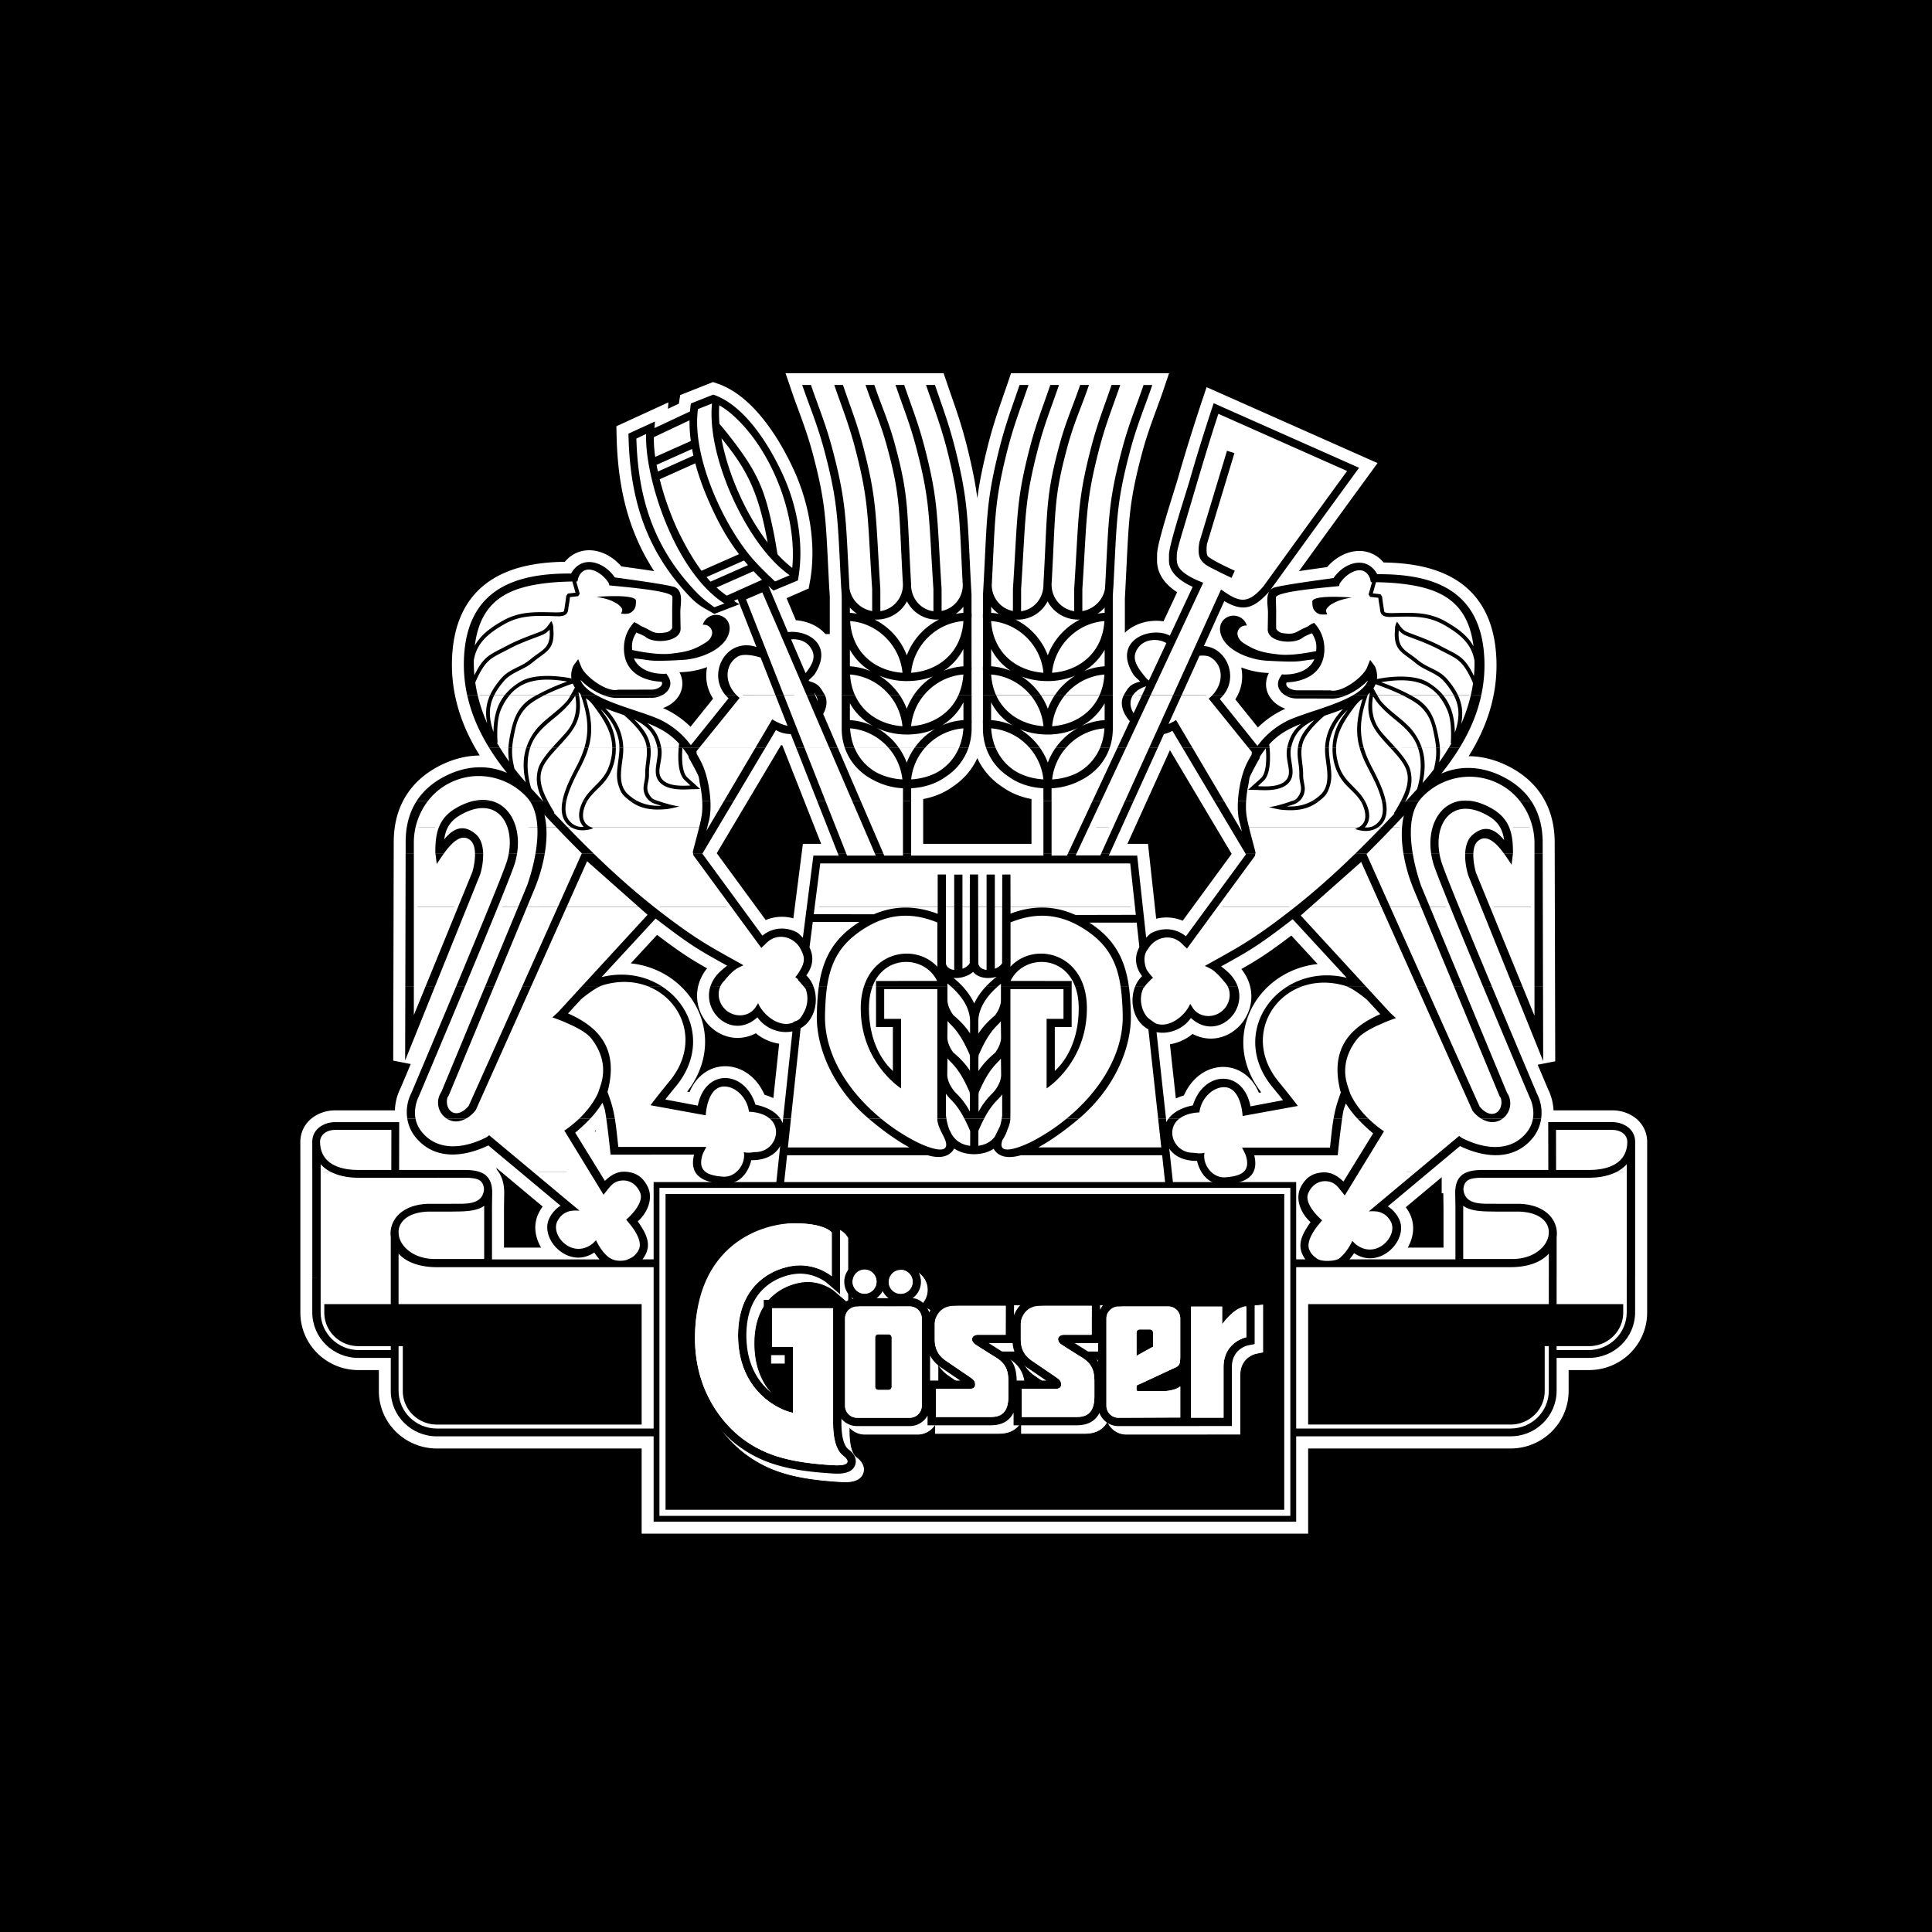<svg xmlns="http://www.w3.org/2000/svg" width="2500" height="2500" viewBox="0 0 192.756 192.756"><path fill-rule="evenodd" clip-rule="evenodd" d="M0 0h192.756v192.756H0V0z"/><path d="M66.087 130.111v13.209H43.592c-2.535 0-4.599-2.029-4.599-4.543v-3.281H35.76c-2.535 0-4.599-2.029-4.599-4.543v-.842h34.926zm97.056 0v.842c0 2.514-2.064 4.543-4.6 4.543h-3.234v3.281c0 2.514-2.062 4.543-4.598 4.543h-22.496v-13.209h34.928z" fill-rule="evenodd" clip-rule="evenodd" fill="#fff" fill-opacity="0"/><path d="M47.737 116.901c.676.2 1.188.628 1.332 1.543l.015.104c.018.143.026.296.026.462l-.021 1.5v5.156h10.728a7.355 7.355 0 0 1-.526-.689c-2.546 1.66-5.346-1.228-4.553-3.25.264-.671.835-1.219 1.193-1.413l-4.085-3.413h7.934l.575.933c.681-.628 1.278-.991 2.201-.9.962.096 1.586.561 2.035 1.416.663 1.261-.046 2.722-.951 3.527.532.803 1.306 1.868.891 3.025a2.559 2.559 0 0 1-.433.765h1.989v4.444H31.16v-13.21h16.577zm26.767 0c-.488.792-1.283 1.308-2.395 1.227-1.248-.091-2.332-.399-2.764-1.227h5.159zm42.41 0l.246 2.234-39.824-.002.238-2.232h39.34zm8.168 0c-.406.88-1.516 1.202-2.797 1.295-1.145.083-1.953-.466-2.438-1.297l5.235.002zm17.549 0l-4.168 3.481c.357.194.93.742 1.193 1.413.793 2.023-2.008 4.91-4.502 3.284-.195.173-.346.386-.518.587h10.576v-5.156l-.021-1.5c0-.166.01-.319.027-.462l.014-.104c.145-.915.656-1.343 1.332-1.541l16.578-.002v13.21h-34.928v-4.444h2.027a2.616 2.616 0 0 1-.379-.695c-.416-1.158.359-2.223.891-3.025-.904-.807-1.613-2.267-.951-3.528.449-.856 1.072-1.32 2.035-1.415.924-.092 1.521.272 2.201.899l.617-1.001h7.976v-.001z" fill-rule="evenodd" clip-rule="evenodd" fill="#fff"/><path d="M46.612 90.482l-6.187 15.338.037-15.338h6.15zm27.344 0l2.114 2.886c1.128-.917 2.507-.866 3.538-.274.172.15.341.314.499.49l.397-3.102h33.521l.338 3.091c.137-.146.281-.284.426-.411 1.031-.592 2.41-.642 3.537.274l2.164-2.954h25.072c2.713 6.662 7.586 18.181 7.791 18.661.711 1.38.596 3.146-.404 4.38-1.928 2.382-4.887 1.987-7.279.842l-3.037 2.536h-7.975l2.344-3.805c-.914-.757-2.025-1.838-2.715-2.984-.131.331-.219.583-.248.729-.246 1.266-.566 4.448-.566 4.448l-8.328-.003c.168.681.129 1.208-.061 1.615h-5.234a3.9 3.9 0 0 1-.398-.997l-.016-.063h-.145c-1.117-.014-2.076-.408-2.625-1.225l.25 2.285h-39.34l.271-2.544c-.523.946-1.541 1.399-2.74 1.415l-.145-.001-.016.064a3.808 3.808 0 0 1-.441 1.065h-5.159c-.218-.417-.27-.965-.094-1.684l-8.328.002s-.32-3.182-.566-4.447c-.028-.146-.116-.398-.248-.729-.689 1.146-1.801 2.229-2.716 2.985l2.387 3.873h-7.934l-3.12-2.604c-2.392 1.146-5.353 1.54-7.28-.842-1-1.234-1.114-3.001-.403-4.38.203-.479 5.044-11.922 7.764-18.595l25.148.003zm79.976 0l.037 15.406-6.215-15.406h6.178zM31.16 116.901l-.002-2.923c-.025-1.275 1.113-2.007 2.298-2.007h6.375l-.009 4.773h6.747c.415.015.814.055 1.167.158l-16.576-.001zm115.404 0c.354-.102.754-.142 1.168-.156h6.746l-.008-4.773h6.375c1.186 0 2.324.731 2.299 2.007l-.002 2.923h-16.578v-.001zm-30.189-4.922c.457-.967 1.605-1.479 2.643-1.678 1.088-3.502 5.023-3.621 5.748.095l3.248-.613a54.015 54.015 0 0 0-1.045-1.294c-4.602-5.561.707-12.564 7.404-10.914l-5.398-5.846c-3.607 2.785-4.412 3.186-7.135 4.707 0 0 .637.481.971.861 2.523 2.879-1.145 6.898-3.992 4.284-.744 1.087-2.154 1.662-3.426 1.417l.982 8.981zm-37.308-9.063c-1.289.278-2.733-.297-3.492-1.401-2.848 2.613-6.515-1.407-3.991-4.285.333-.38.969-.862.969-.862-2.723-1.521-3.526-1.922-7.135-4.707l-5.397 5.846c6.696-1.65 12.006 5.354 7.403 10.913-.469.566-.812.996-1.045 1.294l3.249.613c.725-3.715 4.66-3.596 5.749-.095 1.095.211 2.316.771 2.712 1.847l.978-9.163z" fill-rule="evenodd" clip-rule="evenodd" fill="#fff"/><path d="M44.689 82.557a3.59 3.59 0 0 0-.364 1.209c.82-1.01 1.841-1.626 3.134-.534 1.05.887.804 2.896.445 4.047l-1.292 3.203h-6.15l.016-6.495c.001-.498.039-.975.114-1.43h4.097zm26.959 0l-1.569 2.635 3.876 5.29H48.807c.938-2.306 1.625-4.041 1.779-4.561.367-1.231.365-2.426.047-3.367l21.015.003zm15.361 0l1.218 2.827h1.867v-2.827h.816v2.827h13.195v-2.827h.816v2.827h1.533l1.322-2.827h4.135l-1.283 2.827h2.836l.559 5.099h-33.52l.653-5.099h2.525l-1.114-2.827h4.442zm56.774 0c-.34.951-.352 2.172.023 3.433.154.515.828 2.221 1.754 4.491l-25.072.001 3.826-5.222-1.609-2.704h21.078v.001zm10.008 0c.082.475.125.975.125 1.499l.016 6.426h-6.178l-1.264-3.134c-.357-1.151-.604-3.161.445-4.048 1.293-1.092 2.314-.476 3.135.534-.066-.475-.188-.9-.404-1.28l4.125.003z" fill-rule="evenodd" clip-rule="evenodd" fill="#fff"/><path d="M76.365 74.632l-4.717 7.925H50.633c-.591-1.753-2.277-2.624-4.717-1.211-.594.344-.979.745-1.228 1.213l-4.098-.001c.382-2.331 1.726-4.093 4.023-5.198 2.037-.979 4.124-1.038 5.973-.227a24.962 24.962 0 0 1-1.78-2.502l27.559.001zm7.229 0l3.416 7.925h-4.442l-3.123-7.925h4.149zm13.033 0a5.589 5.589 0 0 1-2.209 2.842c-.939.693-2.12 1.114-3.508 1.189v3.895h-.816v-3.893a6.928 6.928 0 0 1-2.911-.796c-1.356-.68-2.396-1.796-2.888-3.236h12.332v-.001zm14.094 0c-.492 1.44-1.533 2.557-2.889 3.236a6.928 6.928 0 0 1-2.91.796v3.893h-.816v-3.895c-1.389-.075-2.568-.496-3.508-1.189a5.58 5.58 0 0 1-2.209-2.845l12.332.004zm4.787 0l-3.596 7.925h-4.135l3.709-7.925h4.022zm30.121 0a24.953 24.953 0 0 1-1.822 2.569c1.85-.811 3.936-.752 5.973.227 2.275 1.093 3.613 2.832 4.012 5.127l-4.125.002c-.25-.439-.625-.817-1.188-1.143-2.41-1.395-4.084-.563-4.695 1.144h-21.078l-4.717-7.925h27.64v-.001z" fill-rule="evenodd" clip-rule="evenodd" fill="#fff"/><path d="M59.456 69.348c1.948 1.103 5.145 1.807 6.657 2.599a8.252 8.252 0 0 1 2.819 2.421l3.761-4.682a3.538 3.538 0 0 1-.325-.337l9.923-.002c.3.589.196 1.273-.155 1.902l1.458 3.382h-4.149l-.542-1.375-.09-.003c-.564-.031-.897-.124-1.396-.392l-1.053 1.77H48.808c-.958-1.554-1.769-3.314-2.197-5.283h12.845zm6.663 0a2.194 2.194 0 0 1-1.102.291l-3.262.006c-.521.042-1.081-.079-1.621-.296l5.985-.001zm30.823 0l.001 2.506c.012.146.008.29.001.432v.379c0 .706-.111 1.364-.316 1.964l-12.332.003a5.96 5.96 0 0 1-.312-1.937v-3.348h12.958v.001zm14.091 0v3.348c0 .695-.109 1.343-.312 1.937H98.389a6.09 6.09 0 0 1-.316-1.967v-.379a3.114 3.114 0 0 1 0-.432l.002-2.506h12.958v-.001zm11.053 0c-.111.14-.24.277-.385.408l3.762 4.682a8.257 8.257 0 0 1 2.818-2.421c1.545-.809 4.842-1.525 6.775-2.667h12.742c-.418 1.969-1.219 3.729-2.17 5.282l-27.641.002-1.012-1.701a2.978 2.978 0 0 1-.844.327l-.625 1.375h-4.023l1.244-2.657c-.711-.798-1.053-1.81-.59-2.627l9.949-.003zm12.342 0c-.592.26-1.215.413-1.789.366l-3.262-.006a2.195 2.195 0 0 1-1.211-.359l6.262-.001z" fill-rule="evenodd" clip-rule="evenodd" fill="#fff"/><path d="M46.61 69.348a14.237 14.237 0 0 1-.318-3.577c.266-7.096 5.287-8.569 10.689-8.53 1.062-1.899 3.24-1.188 4.304.307l.055.08c1.185.167 4.912.655 5.959.956.199.057.025.011.041.018.891.415.54 1.711.543 2.462.003.677.022 1.404.021 1.562.146 1.444-2.601 1.665-3.466.962-.19-.155-.653-.344-.943-.455-.451.73-.465 1.173-.422 1.736.55.121 2.523.521 3.853.368 1.446-.167 2.242-.301 3.547-1.155.532-.348.78-.987.402-1.422a.808.808 0 0 0-.753-.301 1.38 1.38 0 0 1 1.773-.921c.69.245 1.043.884.854 1.674-.401 1.673-2.828 2.644-4.602 2.744-3.748.212-3.016.005-4.894-.145.473 1.143 1.795 1.546 3.019 1.538l.211-.018s.149.216.204.308c.458.77.067 1.442-.568 1.808l-5.984.001a6.54 6.54 0 0 1-2.217-1.506c.205.583.776 1.075 1.538 1.507l-12.846-.001zm25.758 0c-1.486-1.772-.468-4.396 1.43-4.862.608-.149 1.125-.089 1.682.085L73.6 59.8l-.297.128c-.048.104.482.373.482.373l-2.513.968c-1.04-.613-1.575-.798-2.518-1.798-4.412-4.682-5.925-9.871-6.047-16.185l2.643-1.213-.047.659 3.54-1.661c.023-.266.054-.531.095-.795l2.23-.886c3.326 1.126 5.839 5.51 7.037 8.196 1.38 3.094 2.049 6.887 1.419 10.288l-2.447 1.07s-.213-.194-.502-.464l1.942 4.605c1.938-.234 4.554 1.212 2.695 4.163-.136.216-.455.467-.622.647l.036.083c.964.271 1.103.598 1.505 1.261.021.036.042.072.06.108l-9.923.001zm11.615 0v-9.86l-.039-.696a3.292 3.292 0 0 1-.027-.347c-.344-6.557-.273-8.182-1.649-13.401-.694-2.633-1.503-4.479-2.227-6.616h13.248c.73 2.157 1.409 3.906 2.048 6.476 1.368 5.496 1.173 6.973 1.599 14.434v.138l.001 1.675c.021.201.014.399.001.594l.002 4.738a3.3 3.3 0 0 1 .001.487l.001 2.377H83.983v.001zm14.091 0V66.97a3.3 3.3 0 0 1 .002-.487l.002-4.738a3.367 3.367 0 0 1 0-.594v-1.675l.002-.138c.424-7.461.23-8.938 1.598-14.434.641-2.57 1.318-4.319 2.049-6.476h13.248c-.723 2.137-1.533 3.983-2.227 6.616-1.377 5.22-1.307 6.845-1.65 13.401a3.045 3.045 0 0 1-.027.347l-.037.696v9.86h-12.96zm14.065 0c.008-.014.018-.028.025-.042.414-.682.549-1.008 1.59-1.284-.143-.182-.52-.465-.672-.705-2.072-3.289 1.414-4.709 3.326-4.017.115.042.221.086.316.134l2.273-4.861c-1.016-.47-2.281-1.276-2.361-2.509-.008-.126-.002-.3-.002-.696 0-1.009 1.744-6.285 2.061-7.401 1.041-3.672 2.4-7.718 2.4-7.718l14.506 6.443s-3.324 4.557-5.26 7.226c-1.283 1.772-3.221 4.455-3.604 4.985a.93.93 0 0 1 .316-.233c.016-.007-.158.038.041-.019 1.047-.3 4.773-.789 5.959-.955l.055-.08c1.064-1.495 3.242-2.206 4.305-.306 5.402-.04 10.422 1.434 10.688 8.53a14.206 14.206 0 0 1-.303 3.509l-12.742-.001c.703-.415 1.227-.886 1.42-1.438a6.57 6.57 0 0 1-2.049 1.437h-6.262c-.568-.377-.889-1.015-.459-1.74.055-.091.205-.308.205-.308l.211.019c1.213.007 2.525-.391 3.008-1.515-1.703.149-1.102.34-4.754.133-1.773-.101-4.199-1.071-4.602-2.744-.189-.79.164-1.428.854-1.673a1.38 1.38 0 0 1 1.773.92.81.81 0 0 0-.752.301c-.377.436-.131 1.075.402 1.422 1.305.854 2.102.988 3.547 1.155 1.236.144 3.033-.194 3.719-.34.047-.583.043-1.028-.418-1.776-.291.109-.754.3-.943.454-.865.703-3.613.482-3.467-.962-.002-.159.018-.885.02-1.562.004-.598-.219-1.543.141-2.112a4.23 4.23 0 0 1-.205.228c-1.426 1.503-2.465 1.826-4.291.745l-2.037 4.485c.156.012.314.037.479.078 1.873.46 2.889 3.019 1.49 4.791l-9.947.002z" fill-rule="evenodd" clip-rule="evenodd" fill="#fff"/><path d="M122.154 59.992l-2.037 4.485c.156.012.314.037.479.078 2.023.498 3.047 3.443 1.105 5.201l3.762 4.682a8.257 8.257 0 0 1 2.818-2.421c2.105-1.103 7.467-2.034 8.195-4.105-.85.906-2.479 1.915-3.838 1.804l-3.262-.006c-1.1.015-2.365-.93-1.67-2.1.055-.091.205-.308.205-.308l.211.019c1.213.007 2.525-.391 3.008-1.515-1.703.149-1.102.34-4.754.133-1.773-.101-4.199-1.071-4.602-2.744-.189-.79.164-1.428.854-1.673a1.38 1.38 0 0 1 1.773.92.81.81 0 0 0-.752.301c-.377.436-.131 1.075.402 1.422 1.305.854 2.102.988 3.547 1.155 1.236.144 3.033-.194 3.719-.34.047-.583.043-1.028-.418-1.776-.291.109-.754.3-.943.454-.865.703-3.613.482-3.467-.962-.002-.159.018-.885.02-1.562.004-.598-.219-1.543.141-2.112a4.23 4.23 0 0 1-.205.228c-1.425 1.5-2.465 1.823-4.291.742zm-6.021 13.265l-5.504 12.126h2.836l.896 8.19c.137-.146.281-.284.426-.411 1.031-.592 2.41-.642 3.537.274l5.99-8.176-7.338-12.33c-.314.17-.562.269-.843.327zm.242 38.722c.457-.967 1.605-1.479 2.643-1.678 1.088-3.502 5.023-3.621 5.748.095l3.248-.613a54.015 54.015 0 0 0-1.045-1.294c-4.602-5.561.707-12.564 7.404-10.914l-5.398-5.846c-3.607 2.785-4.412 3.186-7.135 4.707 0 0 .637.481.971.861 2.523 2.879-1.145 6.898-3.992 4.284-.744 1.087-2.154 1.662-3.426 1.417l.982 8.981zM83.681 85.384l-4.778-12.127-.09-.003c-.564-.031-.897-.124-1.396-.392l-7.338 12.331 5.99 8.176c1.128-.917 2.507-.866 3.538-.274.172.15.341.314.499.49l1.05-8.2h2.525v-.001zm-4.614 17.532c-1.289.278-2.733-.297-3.492-1.401-2.848 2.613-6.515-1.407-3.991-4.285.333-.38.969-.862.969-.862-2.723-1.521-3.526-1.922-7.135-4.707l-5.397 5.846c6.696-1.65 12.006 5.354 7.403 10.913-.469.566-.812.996-1.045 1.294l3.249.613c.725-3.715 4.66-3.596 5.749-.095 1.095.211 2.316.771 2.712 1.847l.978-9.163zm66.146 22.751v-5.156l-.021-1.5c0-.166.01-.319.027-.462l.014-.104c.221-1.393 1.293-1.658 2.5-1.699h6.746l-.008-4.773h6.375c1.186 0 2.324.731 2.299 2.007l-.002 3.156v13.818c0 2.514-2.064 4.543-4.6 4.543h-3.234v3.281c0 2.514-2.062 4.543-4.598 4.543h-22.496v-17.653h2.027a2.616 2.616 0 0 1-.379-.695c-.416-1.158.359-2.223.891-3.025-.904-.807-1.613-2.267-.951-3.528.449-.856 1.072-1.32 2.035-1.415.924-.092 1.521.272 2.201.899l2.961-4.806c-.914-.757-2.025-1.838-2.715-2.984-.131.331-.219.583-.248.729-.246 1.266-.566 4.448-.566 4.448l-8.328-.003c.525 2.145-.98 2.774-2.857 2.91-1.559.113-2.494-.945-2.836-2.292l-.016-.063h-.145c-1.117-.014-2.076-.408-2.625-1.225l.496 4.52-39.824-.002.509-4.776c-.523.946-1.541 1.399-2.74 1.415l-.145-.001-.016.064c-.342 1.347-1.276 2.404-2.835 2.292-1.876-.136-3.383-.767-2.858-2.91l-8.328.002s-.32-3.182-.566-4.447c-.028-.146-.116-.398-.248-.729-.689 1.146-1.801 2.229-2.716 2.985l2.962 4.806c.681-.628 1.278-.991 2.201-.9.962.096 1.586.561 2.035 1.416.663 1.261-.046 2.722-.951 3.527.532.803 1.306 1.868.891 3.025a2.559 2.559 0 0 1-.433.765h1.989v17.653H43.592c-2.535 0-4.599-2.029-4.599-4.543v-3.281H35.76c-2.535 0-4.599-2.029-4.599-4.543v-13.818l-.002-3.156c-.025-1.275 1.113-2.007 2.298-2.007h6.375l-.009 4.773h6.747c1.207.041 2.279.307 2.5 1.699l.015.104c.018.143.026.296.026.462l-.021 1.5v5.156h10.728a7.355 7.355 0 0 1-.526-.689c-2.546 1.66-5.346-1.228-4.553-3.25.264-.671.835-1.219 1.193-1.413l-7.205-6.018c-2.392 1.146-5.353 1.54-7.28-.842-1-1.234-1.114-3.001-.403-4.38.273-.645 8.94-21.127 9.543-23.154 1.049-3.523-.92-6.747-4.67-4.576-1.052.609-1.451 1.398-1.592 2.42.82-1.01 1.841-1.626 3.134-.534 1.05.887.804 2.896.445 4.047l-7.479 18.541.052-21.833c.008-3.047 1.391-5.308 4.137-6.628 2.037-.979 4.124-1.038 5.973-.227-2.265-2.822-4.474-6.606-4.295-11.362.266-7.096 5.287-8.569 10.689-8.53 1.062-1.899 3.24-1.188 4.304.307l.055.08c1.185.167 4.912.655 5.959.956.199.057.025.011.041.018.891.415.54 1.711.543 2.462.003.677.022 1.404.021 1.562.146 1.444-2.601 1.665-3.466.962-.19-.155-.653-.344-.943-.455-.451.73-.465 1.173-.422 1.736.55.121 2.523.521 3.853.368 1.446-.167 2.242-.301 3.547-1.155.532-.348.78-.987.402-1.422a.808.808 0 0 0-.753-.301 1.38 1.38 0 0 1 1.773-.921c.69.245 1.043.884.854 1.674-.401 1.673-2.828 2.644-4.602 2.744-3.748.212-3.016.005-4.894-.145.473 1.143 1.795 1.546 3.019 1.538l.211-.018s.149.216.204.308c.696 1.17-.57 2.115-1.669 2.1l-3.262.006c-1.359.111-2.989-.897-3.838-1.804.729 2.072 6.091 3.003 8.195 4.105a8.252 8.252 0 0 1 2.819 2.421l3.761-4.682c-1.94-1.757-.917-4.704 1.105-5.201.608-.149 1.125-.089 1.682.085L73.6 59.8l-.297.128c-.048.104.482.373.482.373l-2.513.968c-1.04-.613-1.575-.798-2.518-1.798-4.412-4.682-5.925-9.871-6.047-16.185l2.643-1.213-.047.659 3.54-1.661c.023-.266.054-.531.095-.795l2.23-.886c3.326 1.126 5.839 5.51 7.037 8.196 1.38 3.094 2.049 6.887 1.419 10.288l-2.447 1.07s-.213-.194-.502-.464l1.942 4.605c1.938-.234 4.554 1.212 2.695 4.163-.136.216-.455.467-.622.647l.036.083c.964.271 1.103.598 1.505 1.261.372.614.277 1.345-.095 2.013l6.091 14.134h1.867v-6.72a6.928 6.928 0 0 1-2.911-.796c-1.915-.959-3.2-2.791-3.2-5.173V59.488l-.039-.696a3.292 3.292 0 0 1-.027-.347c-.344-6.557-.273-8.182-1.649-13.401-.694-2.633-1.503-4.479-2.227-6.616h13.248c.73 2.157 1.409 3.906 2.048 6.476 1.368 5.496 1.173 6.973 1.599 14.434v.138l.001 1.675c.021.201.014.399.001.594l.002 4.738a3.3 3.3 0 0 1 .001.487l.002 4.883c.012.146.008.29.001.432v.379c0 2.107-.989 3.782-2.525 4.809-.939.693-2.12 1.114-3.508 1.189v6.721h13.195v-6.721c-1.389-.075-2.568-.496-3.508-1.189-1.537-1.027-2.525-2.702-2.525-4.809v-.379a3.114 3.114 0 0 1 0-.432l.002-4.883a3.3 3.3 0 0 1 .002-.487l.002-4.738a3.367 3.367 0 0 1 0-.594v-1.675l.002-.138c.424-7.461.23-8.938 1.598-14.434.641-2.57 1.318-4.319 2.049-6.476h13.248c-.723 2.137-1.533 3.983-2.227 6.616-1.377 5.22-1.307 6.845-1.65 13.401a3.045 3.045 0 0 1-.027.347l-.037.696V72.696c0 2.382-1.287 4.214-3.201 5.173a6.928 6.928 0 0 1-2.91.796v6.72h1.533l6.273-13.409c-.723-.812-1.064-1.845-.564-2.669.414-.682.549-1.008 1.59-1.284-.143-.182-.52-.465-.672-.705-2.072-3.289 1.414-4.709 3.326-4.017.115.042.221.086.316.134l2.273-4.861c-1.016-.47-2.281-1.276-2.361-2.509-.008-.126-.002-.3-.002-.696 0-1.009 1.744-6.285 2.061-7.401 1.041-3.672 2.4-7.718 2.4-7.718l14.506 6.443s-3.324 4.557-5.26 7.226c-1.283 1.772-3.221 4.455-3.604 4.985a.93.93 0 0 1 .316-.233c.016-.007-.158.038.041-.019 1.047-.3 4.773-.789 5.959-.955l.055-.08c1.064-1.495 3.242-2.206 4.305-.306 5.402-.04 10.422 1.434 10.688 8.53.18 4.755-2.031 8.539-4.295 11.361 1.85-.811 3.936-.752 5.973.227 2.746 1.32 4.129 3.581 4.137 6.628l.053 21.833-7.479-18.54c-.357-1.151-.604-3.161.445-4.048 1.293-1.092 2.314-.476 3.135.534-.143-1.022-.541-1.812-1.592-2.421-3.75-2.171-5.721 1.053-4.672 4.576.604 2.026 9.271 22.509 9.545 23.153.711 1.38.596 3.146-.404 4.38-1.928 2.382-4.887 1.987-7.279.842l-7.205 6.018c.357.194.93.742 1.193 1.413.793 2.023-2.008 4.91-4.502 3.284-.195.173-.346.386-.518.587h10.575v-.001z" fill="none" stroke="#fff" stroke-width="2.388" stroke-miterlimit="2.613"/><path fill-rule="evenodd" clip-rule="evenodd" fill="#fff" stroke="#fff" stroke-width="1.872" stroke-miterlimit="2.613" d="M46.182 79.566h5.644v9.488h-5.644v-9.488zM38.976 114.393h5.284v4.801h-5.284v-4.801zM140.57 79.206h9.366v8.286h-9.366v-8.286zM144.773 111.751h4.803v6.363h-4.803v-6.363zM130.363 108.986h6.004v6.126h-6.004v-6.126zM80.167 64.196h15.851v6.724H80.167v-6.724zM84.73 76.564h5.284v8.768H84.73v-8.768z"/><path fill-rule="evenodd" clip-rule="evenodd" fill="#fff" stroke="#fff" stroke-width="2.388" stroke-miterlimit="2.613" d="M65.212 117.935h64.108v33.885H65.212v-33.885z"/><path fill-rule="evenodd" clip-rule="evenodd" fill="#fff" d="M56.559 112.887h83.75v5.341h-83.75v-5.341zM151.441 113.614h3.034v3.773h-3.034v-3.773zM67.564 59.992h2.946v4.373h-2.946v-4.373zM105.447 78.182h3.932v5.967h-3.932v-5.967zM123.348 62.255h4.828v2.794h-4.828v-2.794zM46.182 110.548h3.361v9.129h-3.361v-9.129z"/><path fill-rule="evenodd" clip-rule="evenodd" d="M65.212 117.935h64.108v33.885H65.212v-33.885z"/><path d="M31.991 127.452v3.482c0 2.075 1.706 3.766 3.82 3.766h3.177v-7.248h.778v11.307c0 2.075 1.706 3.766 3.821 3.766h21.717v-15.072h.778v15.852H43.587c-2.535 0-4.599-2.03-4.599-4.545v-3.28h-3.233c-2.535 0-4.599-2.029-4.599-4.544v-3.483l.835-.001zm96.997 0v15.072h21.717c2.115 0 3.82-1.69 3.82-3.766v-11.307h.779v7.248h3.176c2.115 0 3.82-1.69 3.82-3.766v-3.483l.836.001v3.482c0 2.515-2.064 4.544-4.6 4.544h-3.232v3.28c0 2.515-2.064 4.545-4.6 4.545h-22.496V127.45h.78v.002z" fill-rule="evenodd" clip-rule="evenodd"/><path d="M41.457 111.601c.082.433.267.888.619 1.322 1.689 2.088 4.448 1.592 6.515.51l.213-.171 9.021 7.531s-.728-.07-1.146.091c-.497.191-.767.431-1.035.892-.818 1.409 1.431 3.93 3.501 2.282l.319-.32c.028.049.704 1.54 1.628 1.898.167.091.459.152.791.152.347 0 .65-.066.812-.166.453-.166.83-.487 1.052-.979.448-.993-.929-2.539-.988-2.616l-.284-.347c.112-.077 1.851-1.599 1.393-2.686-.347-.824-1.068-1.326-1.953-1.199-.63.092-.937.444-1.332.942l-.366.463-3.913-6.4s.186-.124.301-.208c.418-.306.818-.639 1.189-.994l1.097.002a16.248 16.248 0 0 1-1.502 1.409l2.961 4.806c.681-.628 1.278-.991 2.201-.899.963.095 1.586.559 2.036 1.415.663 1.262-.046 2.722-.951 3.528.531.803 1.306 1.867.89 3.024a2.547 2.547 0 0 1-.433.765h1.99v1.804h-.778v-1.025H43.587c-1.521 0-2.969-.393-3.821-1.357v2.383h-.778v-4.029c-.21-1.567.969-3.211 3.687-3.318h2.262c1.307-.036 3.198.239 3.354-1.445-.072-.886-.541-1.116-1.688-1.154H35.812c-1.521 0-2.969-.393-3.82-1.357v11.304l-.835.001v-10.336l-.003-3.156c-.025-1.274 1.113-2.007 2.298-2.007h6.376l-.009 4.774h6.747c1.206.04 2.279.305 2.499 1.698l.015.105c.018.142.026.295.026.46l-.021 1.502v5.155h10.728a7.102 7.102 0 0 1-.525-.69l-.052.035c-2.495 1.627-5.294-1.261-4.5-3.284.263-.671.834-1.22 1.192-1.413l-7.206-6.018c-2.392 1.145-5.352 1.54-7.28-.842a3.866 3.866 0 0 1-.807-1.836h.822v-.001zm5.039 0c-.547.303-1.188.409-1.785.088a1.907 1.907 0 0 1-.145-.086l1.93-.002zm14.848 0c.156.93.234 1.865.348 2.83h8.775s-.325.618-.371.761c-.523 1.639.456 2.089 2.047 2.204 1.237.09 2.292-1.223 2.065-2.453.444.135.943.004 1.191 0 1.792-.022 2.734-2.195 1.395-3.343l1.051.001c.097.142.177.295.238.461l.049-.461h.783l-.307 2.879h12.127c-1.652-.896-3.277-2.201-4.07-2.879h1.232a19.638 19.638 0 0 0 3.482 2.295c.919.471 3.871 1.738 2.791-.46l-.03-.058-.086-.17c-.259-.505-.524-1.037-.54-1.609l.909.002c.069.415.17.802.316 1.148.067.134.137.268.202.4.376.631.958 1.062 1.852 1.168l.005-1.475a20.167 20.167 0 0 0-.583-1.243l1.974.001c-.203.389-.389.795-.574 1.217l-.004 1.495c.756-.098 1.287-.432 1.656-.922.152-.348.355-.702.508-1.047.072-.235.127-.484.17-.744l.861.001c-.012.37-.127.725-.277 1.064a4.283 4.283 0 0 1-.506 1.062c-.676 1.787 2.043.617 2.918.168a19.569 19.569 0 0 0 3.48-2.295h1.234c-.793.678-2.42 1.982-4.072 2.879h12.279l-.314-2.88.783.001.039.36a2.12 2.12 0 0 1 .217-.361l1.088.001c-1.465 1.124-.52 3.388 1.309 3.411.248.003.748.134 1.191 0-.227 1.229.828 2.543 2.066 2.453 1.59-.115 2.57-.566 2.047-2.204-.047-.144-.371-.762-.371-.762h8.775c.115-.988.193-1.945.359-2.897l.852-.001a99.509 99.509 0 0 0-.438 3.67l-8.328-.003c.523 2.145-.982 2.775-2.859 2.91-1.559.113-2.494-.945-2.834-2.291l-.016-.065-.146.001c-1.115-.015-2.074-.408-2.625-1.224l.496 4.519-39.823-.001.51-4.777c-.523.945-1.541 1.399-2.74 1.415h-.146l-.016.063c-.341 1.347-1.276 2.405-2.835 2.292-1.876-.136-3.383-.766-2.858-2.911l-8.327.004s-.215-2.135-.428-3.603l.854.003zm75.177 0c.391.381.814.736 1.258 1.061.115.084.301.209.301.209l-3.912 6.4-.367-.463c-.395-.499-.701-.853-1.33-.943-.885-.127-1.605.376-1.953 1.199-.459 1.088 1.281 2.608 1.393 2.687l-.283.347c-.061.077-1.438 1.622-.988 2.616.158.353.398.617.688.801.229.208.613.286 1.123.286.59 0 1.146-.127 1.326-.392.668-.562 1.123-1.562 1.146-1.603l.32.32c2.068 1.648 4.318-.873 3.5-2.281-.27-.461-.539-.701-1.035-.893-.42-.16-1.146-.09-1.146-.09l9.021-7.532.213.172c2.066 1.082 4.824 1.577 6.514-.51.371-.459.557-.938.633-1.393l.818.001a3.877 3.877 0 0 1-.816 1.905c-1.928 2.381-4.889 1.986-7.281.841l-7.205 6.018c.359.194.93.742 1.193 1.414.793 2.023-2.006 4.91-4.5 3.283l-.053-.034a7.63 7.63 0 0 1-.467.621h10.576v-5.155l-.021-1.502c0-.165.01-.318.027-.46l.016-.105c.219-1.394 1.293-1.658 2.498-1.698h6.748l-.01-4.774h6.375c1.186 0 2.324.732 2.299 2.007l-.002 3.156v10.335l-.836.001v-11.305c-.852.965-2.299 1.357-3.82 1.357h-10.791c-1.146.038-1.615.269-1.688 1.154.156 1.685 2.047 1.409 3.354 1.445h2.262c2.719.107 3.896 1.751 3.688 3.318v4.029h-.779v-2.383c-.852.965-2.299 1.357-3.82 1.357h-21.717v1.025h-.779v-1.804h2.027a2.556 2.556 0 0 1-.377-.695c-.416-1.157.357-2.223.889-3.025-.904-.806-1.613-2.267-.951-3.528.451-.855 1.074-1.319 2.037-1.415.922-.091 1.52.272 2.201.899l2.961-4.806a15.63 15.63 0 0 1-1.564-1.478h1.086v.003zm13.399 0a1.91 1.91 0 0 1-.246.157c-.641.344-1.328.197-1.9-.156l2.146-.001zm-33.971 3.658h-14.094c-1.051.295-1.99.27-2.568-.421a.971.971 0 0 1-.145-.228c-.514.337-1.158.535-1.957.546-.819-.011-1.476-.22-1.994-.572a.994.994 0 0 1-.157.254c-.562.67-1.464.715-2.484.421H78.526l-.329 3.078 38.088.002-.336-3.08zm-84.015-1.358c0 1.955 1.56 2.826 3.821 2.826h3.286l.008-3.996h-5.597c-.911 0-1.506.514-1.518 1.17zm130.423 0c-.012-.656-.605-1.17-1.518-1.17h-5.596l.008 3.996h3.285c2.263.001 3.821-.871 3.821-2.826zM39.81 123.362c.26 1.144 1.573 2.25 3.61 2.25h4.887v-5.118l-.001-.192c-.838.633-2.35.553-3.353.581h-2.27c-1.946.081-2.848.962-2.917 1.94-.012.178.003.36.044.539zm114.715-.539c-.068-.979-.969-1.859-2.916-1.94h-2.27c-1.004-.028-2.516.052-3.354-.581V125.612h4.887c2.035 0 3.35-1.106 3.609-2.25a1.76 1.76 0 0 0 .044-.539zm-114.759 0c0 .189.015.37.044.539a1.858 1.858 0 0 1-.044-.539zm114.759 0c.014.178-.002.359-.043.539a3.09 3.09 0 0 0 .043-.539z" fill-rule="evenodd" clip-rule="evenodd"/><path d="M41.29 98.391v2.885l1.179-2.885h.941l-2.989 7.411.018-7.411h.851zm5.114 0c-2.343 5.616-4.629 11.018-4.629 11.018-.001.002-.542 1.014-.318 2.192h-.821a4.16 4.16 0 0 1 .403-2.544c.133-.315 2.265-5.353 4.484-10.666h.881zm2.894 0l-4.53 10.909-.048.085s-.065.051-.09.157c-.286 1.247.886 2.271 2.131.79l5.351-11.941H53l-5.515 12.323a1.854 1.854 0 0 1-.269.331 3.12 3.12 0 0 1-.72.556h-1.93a1.894 1.894 0 0 1-.535-2.652l4.383-10.558h.884zm10.6 0c-.55.249-1.242.745-1.897 1.281l-1.33 1.44c3.307 1.445 4.954 3.693 4 7.602a4.171 4.171 0 0 1-.062.223c.076.206.192.527.312.898.192.59.323 1.178.422 1.766h-.853a18.19 18.19 0 0 0-.139-.847c-.028-.146-.116-.397-.248-.729a9.817 9.817 0 0 1-1.213 1.574l-1.097.001c.796-.767 1.461-1.638 1.885-2.573.097-.317.292-.83.37-1.179.32-1.346.062-2.812-1.06-4.246-.373-.476-1.146-.932-1.904-1.295-.284-.125-.702-.313-.821-.365-.66-.272-1.14-.432-1.152-.436l.563-.516 2.39-2.601h1.834v.002zm6.102 0c3.17 2.015 4.468 6.329 1.42 10.011a58.54 58.54 0 0 0-1.045 1.295l3.248.612c.725-3.716 4.66-3.596 5.749-.095.926.179 1.943.606 2.474 1.386l-1.051.001c-.434-.373-1.11-.639-2.074-.686-.162-1.418-1.378-2.569-2.537-2.514-1.278.062-1.701 1.76-1.774 2.874l-5.512-1.005s.854-1.132 1.895-2.389c3.072-3.713 1.36-8.125-2.188-9.49H66zm5.877 0c-.361.765-.157 1.715.49 2.328.841.797 2.247.802 2.966-.153l.306-.477c.502 1.194 2.148 2.517 3.518 1.919l.006-.056c.552-.174.639-.258.92-.736l.079-.137c.458-.774.524-1.784.15-2.56l-.009.079a.655.655 0 0 0-.108-.171l-.033-.037h.983c.546 1.391.193 3.202-1.052 4.063a3.093 3.093 0 0 1-.216.135l-.962 9.012h-.783l.929-8.702c-1.289.277-2.733-.298-3.492-1.403-2.473 2.27-5.563-.464-4.682-3.106l.99.002zm10.645 0c-.131.876-.187 1.822-.211 2.846-.099 4.04 2.419 7.756 5.588 10.363l-1.232.001-.218-.189c-3.297-2.896-5.036-6.832-4.954-10.194.024-.989.076-1.932.203-2.826h.824v-.001zm4.543 0c-.227.593-.361 1.302-.368 2.134-.019 2.316.665 4.717 2.385 6.328v-4.383h-1.681l-.002-4.079h7.127v1.362c0 .526.265 1.096.6 1.537l.045.038c.605.509 1.177 1.104 1.613 1.778v-1.181c0-1.426-.917-2.633-1.941-3.536l1.173.001c.481.519.899 1.099 1.184 1.734.291-.637.713-1.217 1.199-1.733l1.18-.001c-1.037.904-1.975 2.122-1.975 3.563v1.18c.436-.674 1.008-1.27 1.613-1.778l.045-.037c.336-.442.602-1.012.602-1.537V98.39h7.057l-.002 4.079h-1.68v4.383c1.719-1.611 2.402-4.012 2.385-6.328-.008-.832-.141-1.541-.369-2.136l.859.002c.201.619.318 1.327.324 2.127.045 5.457-3.953 8.035-4.018 8.072v-6.94l1.684.004v-2.965h-5.295v12.62l-.008.066v.045c.004.061.004.12.004.18l-.861.001c.016-.094.029-.188.043-.283v-2.13a4.12 4.12 0 0 1-.432.505c-.582.574-1.004 1.213-1.367 1.907l-1.974.001c-.367-.706-.792-1.354-1.382-1.937a4.168 4.168 0 0 1-.458-.542v2.138c.015.115.031.229.049.342l-.909-.001a2.72 2.72 0 0 1 .003-.181V98.688h-5.302v2.965l1.683-.004v6.94c-.065-.037-4.063-2.615-4.019-8.072a7.004 7.004 0 0 1 .326-2.128l.86.002zm25.558 0c.127.895.18 1.837.203 2.826.082 3.362-1.656 7.298-4.953 10.194-.062.056-.137.119-.217.189h-1.234c3.17-2.607 5.688-6.324 5.59-10.364-.025-1.023-.08-1.97-.213-2.846h.824v.001zm1.604 0a3.788 3.788 0 0 0-.107.165l-.004-.052c-.455.85-.355 2.017.232 2.837.029.039.059.078.09.116.029.031.061.062.098.093.346.285.756.553.756.553 1.357.53 2.959-.77 3.453-1.945l.307.477c.719.955 2.125.95 2.967.154.666-.633.861-1.621.457-2.397h.998c.957 2.662-2.164 5.463-4.658 3.173-.746 1.087-2.154 1.662-3.426 1.416l.943 8.621h-.783l-.975-8.906a2.923 2.923 0 0 1-.283-.172c-1.266-.875-1.611-2.735-1.023-4.131l.958-.002zm15.742 0c-3.676 1.278-5.504 5.782-2.377 9.56a76.242 76.242 0 0 1 1.895 2.39l-5.512 1.004c-.072-1.114-.496-2.812-1.773-2.874-1.16-.055-2.375 1.097-2.537 2.514-.904.045-1.553.279-1.988.615l-1.088.002c.541-.736 1.525-1.146 2.424-1.318 1.09-3.501 5.023-3.62 5.75.096l3.248-.613a59.332 59.332 0 0 0-1.047-1.295c-3.08-3.723-1.719-8.093 1.529-10.079h1.476v-.002zm6.287 0l2.455 2.669.562.515c-.012.005-.492.164-1.152.437-.119.053-.537.241-.822.365-.758.364-1.529.819-1.902 1.295-1.123 1.434-1.381 2.901-1.061 4.246.078.348.273.861.369 1.179.412.908 1.051 1.757 1.816 2.505h-1.09a9.715 9.715 0 0 1-1.152-1.507c-.131.331-.219.583-.246.729-.043.213-.086.479-.129.777l-.852.001c.098-.565.225-1.129.41-1.696.121-.371.236-.693.312-.898a3.115 3.115 0 0 1-.062-.224c-.953-3.908.693-6.156 4-7.602l-1.33-1.44c-.727-.594-1.498-1.14-2.072-1.351h1.946zm5.986 0l5.381 12.011c1.246 1.48 2.418.456 2.131-.79-.023-.106-.09-.158-.09-.158l-.049-.085-4.557-10.978h.883l4.412 10.626a1.896 1.896 0 0 1-.434 2.584h-2.146a3.117 3.117 0 0 1-.604-.486 1.867 1.867 0 0 1-.27-.332l-5.547-12.392h.89zm6.592 0c2.229 5.337 4.379 10.418 4.512 10.735.391.759.533 1.634.414 2.474l-.818.001c.189-1.149-.33-2.122-.332-2.124 0 0-2.305-5.446-4.658-11.088l.882.002zm3.055 0l1.207 2.954v-2.954h.85l.018 7.479-3.016-7.479h.941zm-54.246 6.871a3.171 3.171 0 0 0-.027.416v1.18c.436-.673 1.008-1.269 1.613-1.777l.047-.038c.334-.441.6-1.011.6-1.537l-.021-1.614a4.185 4.185 0 0 1-.316.353c-.883.867-1.396 1.885-1.896 3.017zm.009 3.723a3.193 3.193 0 0 0-.025.418v1.53a7.063 7.063 0 0 1 1.357-1.822c.461-.456.9-1.205.9-1.882l-.021-1.614a4.347 4.347 0 0 1-.316.353c-.881.869-1.395 1.886-1.895 3.017zm-.913-.027c-.5-1.132-1.015-2.148-1.896-3.019a4.16 4.16 0 0 1-.315-.352l-.021 1.614c0 .678.438 1.425.901 1.882.578.57.97 1.099 1.358 1.821v-1.53a3.807 3.807 0 0 0-.027-.416zm.01-3.725c-.5-1.131-1.015-2.148-1.895-3.018a4.152 4.152 0 0 1-.316-.352l-.021 1.613c0 .526.265 1.096.6 1.537l.045.037c.605.509 1.178 1.105 1.613 1.778v-1.18c0-.139-.009-.278-.026-.415z" fill-rule="evenodd" clip-rule="evenodd"/><path d="M41.29 85.181V98.39h-.851l.031-13.21.82.001zm2.977 0c-.28.391-.519.768-.694 1.018l-.125-1.018h.819zm3.939 0a6.811 6.811 0 0 1-.306 2.08l-4.49 11.13h-.941l4.663-11.403c.042-.143.272-.993.26-1.805l.814-.002zm3.378 0a7.742 7.742 0 0 1-.22.955c-.305 1.023-2.66 6.742-4.96 12.254l-.882.001c2.328-5.574 4.75-11.45 5.06-12.488.073-.243.13-.484.174-.723l.828.001zm2.763 0a16.472 16.472 0 0 1-.973 3.394l-4.075 9.815h-.884l4.194-10.1c.055-.168.531-1.488.812-3.111l.926.002zm4.908 0c2.078 2.02 4.243 3.949 6.562 5.741 3.836 2.964 5.28 3.651 8.364 5.383 0 0-.448.189-.709.354-.559.354-1.208 1.189-1.208 1.189a1.853 1.853 0 0 0-.387.541l-.988.001c.134-.403.358-.802.69-1.181.334-.379.97-.861.97-.861-2.723-1.521-3.526-1.922-7.135-4.707l-5.397 5.846c2.262-.558 4.366-.127 5.983.901l-1.396.001c-1.276-.489-2.79-.586-4.404-.112a2.409 2.409 0 0 0-.303.114l-1.833-.002 6.543-7.12-6.03-5.344L53 98.391h-.888l5.919-13.209h1.224v-.001zm10.826 0l5.984 8.168c1.128-.917 2.507-.866 3.537-.274.172.15.341.314.5.49l1.049-8.2h2.526l-.073-.184h.837l.072.184h2.862l-.08-.184h.848l.079.184h1.868v-.184h.815v.184h13.196v-.184h.814v.184h1.535l.086-.184h.859l-.076.159h2.459l.072-.159h.855l-.084.184h2.836l.896 8.189c.137-.146.281-.283.428-.411 1.029-.592 2.408-.643 3.537.273l5.99-8.175-.037-.061h.969l-.045.23-6.768 9.228-.361-.335c-1.152-1.305-2.867-.795-3.531.387-.07.076-.258.309-.328.716-.09.506.088 1.09.178 1.298.066.154.391.546.557.74l.096.112-.225.181c-.08.099-.178.192-.279.294a3.05 3.05 0 0 0-.309.36l-.959-.001a2.99 2.99 0 0 1 .682-1c-.801-1.059-.719-2.06-.273-2.902l-.268-2.438h-4.721c.197.129.395.266.59.411 2.178 1.61 3.016 3.603 3.346 5.929h-.824c-.32-2.14-1.1-3.863-3.006-5.273-2.537-1.876-5.115-2.262-7.973-1.087l.004 4.183-.014.04v.195c2.057-2.207 6.127-1.653 7.305 1.943l-.859-.001c-1.234-3.231-5.223-3.038-6.432-.523l6.1.007-.002.517h-7.057v-.242l-.131.108a3.952 3.952 0 0 0-.154.132l-1.18.002a9.62 9.62 0 0 1 .809-.759l.225-.185c-.852.267-1.85.131-2.346-.484-.51.448-1.266.662-1.949.604l.042.037c.291.242.573.506.836.788l-1.173-.002a6.983 6.983 0 0 0-.187-.162l-.131-.108v.271h-7.127v-.517l6.098-.007c-1.208-2.515-5.196-2.708-6.432.521l-.857.002c1.18-3.6 5.258-4.149 7.312-1.935v-4.418c-2.864-1.183-5.448-.8-7.99 1.08-1.907 1.41-2.685 3.133-3.007 5.273h-.824c.33-2.326 1.168-4.319 3.346-5.929.231-.17.463-.331.696-.479h-4.651l-.325 2.542c.396.818.439 1.777-.322 2.79.312.301.546.669.705 1.074l-.983.002-.553-.626.006-.06-.272-.218c.133-.148.247-.297.343-.446.128-.214.258-.427.339-.611.197-.451.225-.816.085-1.212a2.701 2.701 0 0 0-.171-.398c-.577-1.322-2.412-1.958-3.624-.584l-.362.335-6.767-9.228-.032-.162h.925v.001zm66.284 0a.254.254 0 0 0-.029.028l5.906 13.182h-.889l-5.547-12.396-6.029 5.345 6.479 7.051h-1.945a1.927 1.927 0 0 0-.127-.044c-1.535-.449-2.979-.385-4.215.045l-1.477-.001c1.602-.979 3.662-1.379 5.875-.833l-5.396-5.847c-3.609 2.785-4.412 3.186-7.135 4.708 0 0 .635.481.969.861.312.357.531.732.668 1.109l-.998.002a1.933 1.933 0 0 0-.355-.474s-.646-.836-1.207-1.189c-.26-.165-.709-.354-.709-.354 3.084-1.731 4.529-2.418 8.365-5.382 2.344-1.812 4.531-3.764 6.631-5.81h1.165v-.001zm4.588 0c.279 1.654.768 3.007.822 3.178l4.166 10.031h-.883l-4.047-9.746a16.46 16.46 0 0 1-.984-3.461l.926-.002zm2.664 0c.045.26.107.524.186.79.307 1.033 2.711 6.865 5.031 12.417l-.883.002c-2.291-5.492-4.627-11.167-4.93-12.187a7.536 7.536 0 0 1-.232-1.023l.828.001zm3.377 0c-.025.833.217 1.728.26 1.875l4.635 11.334h-.941l-4.463-11.061c-.18-.582-.332-1.383-.303-2.148h.812zm3.951 0l-.135 1.086c-.184-.264-.441-.67-.742-1.084l.877-.002zm2.969 0l.031 13.209h-.85V85.181h.819zm-41.152.963l-23.478-.002H83.67l-1.834.002-.648 5.062 5.987.014c2.03-.872 4.139-.901 6.379-.046v-3.875l.006-.048h.815l.001.048v8.858c.102.389.435.575.825.612v-9.512h.824v9.395c.314-.116.587-.31.725-.55l.012-8.852h.824v.048l.021 8.858c.102.389.436.575.824.612v-9.512h.824v9.395c.312-.116.586-.31.725-.55l.014-8.849c.822 0 .82-.003.82-.003l.006 3.903c2.277-.857 4.42-.797 6.482.134l6.021-.013-.561-5.129z" fill-rule="evenodd" clip-rule="evenodd"/><path d="M42.708 79.897a6.83 6.83 0 0 0-1.419 4.104v1.18h-.819l.003-1.213c.004-1.573.375-2.937 1.11-4.07l1.125-.001zm6.271 0c1.967.474 3.024 2.703 2.605 5.282l-.828.002c.595-3.221-1.353-5.876-4.844-3.855-1.052.609-1.451 1.399-1.592 2.421.82-1.01 1.841-1.626 3.134-.534.535.452.733 1.195.751 1.968h-.814c-.008-.536-.121-1.055-.464-1.345-.92-.777-1.932.331-2.661 1.346l-.819-.001-.015-.12c0-1.746.201-3.359 2.07-4.441.638-.369 1.241-.604 1.803-.724l1.674.001zm5.162 0l.06.067-.034-.068h.469c.329.628.666 1.151.674 1.158l-.042.053a125.631 125.631 0 0 0 3.988 4.072h-1.225l.018-.041a135.562 135.562 0 0 1-3.728-3.848c.301 1.259.238 2.635.026 3.887l-.926.002c.305-1.767.378-3.892-.577-5.286l1.297.004zm2.366 0c-.164.79-.125 1.527.334 2.034.392.433.86.62 1.39.557-.689-.71-.497-1.749-.049-2.59h.42a2.746 2.746 0 0 0-.211.424c-.502 1.282-.065 1.833.363 2.108l.434.211c-1.059.396-2.047.182-2.625-.456-.543-.6-.607-1.421-.439-2.287h.383v-.001zm7.058 0c.73.389 1.535.533 2.427.492-.171-.059-.477-.13-.592-.178a1.643 1.643 0 0 1-.602-.315l.832.001c.521.194 1.866.59 2.189.545 0 0-.846.245-1.403.292-1.426.119-2.549-.046-3.575-.834l.724-.003zm7.312 0c.038.729-.002 1.414-.135 1.946l-.26 1.043 1.765-2.989h.967l-3.14 5.276.006.008h-.925l-.035-.176.102-.414c.171-.655.527-1.957.709-2.797.016-.072.028-.15.039-.233.099-.452.125-1.036.09-1.663l.817-.001zm11.478 0l2.085 5.284h-.837l-2.082-5.284h.834zm3.512 0l2.277 5.284h-.848l-2.277-5.284h.848zm5.039 0v5.284h-.816v-5.284h.816zm14.01 0v5.284h-.814v-5.284h.814zm4.951 0l-2.471 5.284h-.859l2.471-5.284h.859zm3.238 0l-2.398 5.284h-.855l2.398-5.284h.855zm8.993 0l1.805 3.058-.26-1.042c-.137-.549-.176-1.259-.131-2.015l.816-.001c-.041.654-.016 1.264.086 1.731.012.084.023.162.039.234.184.84.539 2.143.711 2.797l.1.415-.021.107h-.969l-3.145-5.284h.969zm7.566 0a1.664 1.664 0 0 1-.68.383c-.115.049-.42.119-.592.178.941.043 1.783-.12 2.547-.559l.693-.002-.027.022c-1.041.83-2.182 1.004-3.637.883-.557-.047-1.402-.292-1.402-.292.35.049 1.906-.422 2.303-.59l.08-.023h.715zm6.5 0c.475.852.697 1.929-.012 2.659.531.062.998-.124 1.391-.557.473-.522.5-1.287.32-2.103h.385c.184.893.131 1.741-.426 2.355-.578.638-1.566.853-2.625.456l.434-.21c.428-.275.865-.826.363-2.108a2.758 2.758 0 0 0-.254-.492h.424zm4.088 0c-.021.045-.045.09-.068.136l.127-.137 1.275.001c-.99 1.377-.934 3.505-.633 5.285l-.926-.001c-.205-1.233-.26-2.583.037-3.82a136.142 136.142 0 0 1-3.699 3.818l-1.166.002a125.488 125.488 0 0 0 3.918-4.004l-.041-.053c.008-.007.367-.566.707-1.225l.469-.002zm6.424 0c.672.081 1.412.332 2.205.792 1.869 1.082 2.07 2.695 2.07 4.44l-.006.051h-.877c-.725-.994-1.713-2.036-2.611-1.276-.328.277-.445.765-.463 1.276h-.812c.027-.748.23-1.46.748-1.899 1.293-1.093 2.314-.477 3.135.533-.141-1.021-.539-1.811-1.592-2.42-3.467-2.007-5.412.597-4.855 3.786h-.828c-.412-2.708.805-5.015 2.99-5.285l.896.002zm6.08 0c.766 1.147 1.152 2.534 1.156 4.14l.002 1.144h-.818V84.07a6.823 6.823 0 0 0-1.475-4.172h1.135v-.001z" fill-rule="evenodd" clip-rule="evenodd"/><path d="M49.887 74.613c.293.478.599.934.911 1.369a6.096 6.096 0 0 1-.074-1.37l.377.001c-.042.68.033 1.288.232 2.087.374.483.752.937 1.123 1.356-.279-1.222-.298-2.362.047-3.444l.387.001a5.52 5.52 0 0 0-.239 1.326c-.054.816.074 1.868.353 2.723.377.414.755.826 1.135 1.237l-1.297-.002a3.173 3.173 0 0 0-.289-.365c-1.857-2.021-4.956-2.783-7.681-1.42a6.273 6.273 0 0 0-2.166 1.787l-1.125-.001c.689-1.06 1.698-1.918 3.027-2.557 2.037-.979 4.124-1.039 5.973-.228a25.206 25.206 0 0 1-1.777-2.498l1.083-.002zm5.721 0c-.162.177-.328.361-.496.553-.97 1.117-1.45 1.946-1.025 3.444.112.394.329.863.549 1.285l-.469.002c-.499-.99-.791-1.97-.479-3.16.169-.647.758-1.406 1.39-2.123l.53-.001zm3.101 0c-.17.582-.421 1.18-.755 1.834-.412.809-1.186 2.196-1.447 3.451l-.384-.001c.253-1.31 1.037-2.723 1.496-3.621.297-.584.523-1.133.683-1.664l.407.001zm2.731 0c.02 1.34-.433 2.678-1.394 3.675-.49.51-1.072.996-1.444 1.61l-.42-.001c.171-.321.38-.613.59-.848 1.069-1.19 1.844-1.605 2.212-3.411.072-.356.104-.697.1-1.024l.356-.001zm.744 0c.003.135.001.272-.006.412-.074 1.377-.695 3.163.499 4.243.284.256.579.465.889.629l-.724.001a.903.903 0 0 1-.062-.046c-.638-.508-.831-.702-1.092-1.568-.348-1.156.114-2.422.113-3.67h.383v-.001zm2.717 0c.032.295.031.615-.006.967-.055.513-.16 1.034-.146 1.679.02.94-.494 1.371.191 2.252.161.208.314.267.576.341l.115.045h-.832a1.657 1.657 0 0 1-.573-1.519c.051-.372.154-.734.146-1.111-.02-.93.251-1.767.15-2.655l.379.001zm1.072 0c.094.587-.006 1.099-.111 1.688-.095.531-.136.941.115 1.333.524.815 1.979.785 2.837.738l.065-.004a40.109 40.109 0 0 0-.563-.53c-.527-.488-.638-1.503-.641-2.315-.001-.333.016-.649.036-.91h.379a10.4 10.4 0 0 0-.038.908c.004.835.13 1.679.52 2.041.295.274.989.887 1.285 1.16l-1.022.026c-1.009.056-2.553.059-3.175-.91-.582-.906.119-2.141-.07-3.226l.383.001zm3.79 0l-.273.337.015.262c.167.278.321.56.463.842.505 1.001.839 2.5.909 3.842l-.817.001a11.228 11.228 0 0 0-.255-1.803 8.538 8.538 0 0 0-.086-.554c-.058-.259-.755-1.509-1.011-1.962l-.006-.117a9.182 9.182 0 0 0-.595-.848h1.656zm6.596 0l-3.145 5.284h-.967l3.12-5.284h.992zm3.912 0l2.084 5.284h-.833l-2.082-5.284h.831zm3.318 0l2.277 5.284h-.848l-2.277-5.284h.848zm1.666 0a5.051 5.051 0 0 0 2.279 2.503 6.363 6.363 0 0 0 2.497.646 5.707 5.707 0 0 0-1.382-3.148l1.036-.001c.319.454.583.948.781 1.473.197-.525.461-1.02.781-1.473h1.036a5.666 5.666 0 0 0-1.378 3.149c.957-.059 1.848-.305 2.613-.717a5.065 5.065 0 0 0 2.155-2.431l.948-.001a5.578 5.578 0 0 1-2.207 2.842c-.94.693-2.12 1.114-3.508 1.188v1.254h-.816v-1.252a6.944 6.944 0 0 1-2.911-.797c-1.356-.679-2.397-1.796-2.888-3.236l.964.001zm14.079 0a5.06 5.06 0 0 0 2.154 2.432c.766.412 1.656.658 2.613.717a5.646 5.646 0 0 0-1.377-3.147l1.035-.001c.32.453.584.948.781 1.473a6.6 6.6 0 0 1 .779-1.472l1.037-.001a5.71 5.71 0 0 0-1.383 3.149 6.394 6.394 0 0 0 2.498-.646 5.058 5.058 0 0 0 2.279-2.502l.963-.001c-.49 1.439-1.531 2.557-2.887 3.235a6.952 6.952 0 0 1-2.912.797v1.252h-.814v-1.254c-1.389-.074-2.57-.495-3.51-1.188a5.576 5.576 0 0 1-2.207-2.841l.951-.002zm13.006 0l-2.473 5.284h-.859l2.473-5.284h.859zm3.164 0l-2.398 5.284h-.855l2.398-5.284h.855zm3.473 0l3.121 5.284h-.969l-3.145-5.284h.993zm7.691 0c.023.273.043.615.041.979-.002.811-.113 1.827-.641 2.315-.189.175-.377.351-.564.53l.066.004c.857.047 2.314.077 2.838-.738.252-.392.211-.802.115-1.333-.109-.611-.213-1.139-.1-1.755l.383-.001c-.23 1.103.512 2.368-.082 3.293-.621.969-2.166.966-3.174.911l-1.023-.026c.295-.273.99-.887 1.285-1.16.391-.362.516-1.206.52-2.041a10.83 10.83 0 0 0-.039-.929 9.036 9.036 0 0 0-.611.868l-.006.117c-.256.453-.953 1.704-1.01 1.962a8.024 8.024 0 0 0-.088.554 11.514 11.514 0 0 0-.25 1.735l-.816-.001c.078-1.324.408-2.79.904-3.774.143-.282.295-.564.463-.842l.016-.262-.328-.406h2.101zm3.203 0c-.123.914.162 1.77.143 2.723-.008.377.096.74.146 1.111a1.666 1.666 0 0 1-.496 1.45h-.715c.215-.064.352-.132.496-.317.684-.881.172-1.312.191-2.252.014-.644-.092-1.166-.146-1.679a4.452 4.452 0 0 1 0-1.033l.381-.003zm2.713 0c-.02 1.269.467 2.561.113 3.738-.258.854-.449 1.055-1.064 1.547l-.693-.001c.266-.151.521-.338.768-.562 1.195-1.08.574-2.865.5-4.243a5.502 5.502 0 0 1-.004-.48h.38v.001zm.717 0a4.83 4.83 0 0 0 .1 1.095c.367 1.805 1.143 2.221 2.211 3.41.197.218.389.485.553.778l-.424.001c-.373-.581-.93-1.051-1.402-1.54-.977-1.015-1.428-2.379-1.391-3.744h.353zm2.763 0c.16.554.393 1.124.701 1.731.451.884 1.217 2.264 1.482 3.555l-.385-.002c-.275-1.236-1.027-2.588-1.434-3.381-.346-.681-.604-1.3-.773-1.903h.409zm3.18 0c.656.736 1.279 1.524 1.453 2.193.305 1.163.033 2.124-.445 3.091h-.469c.209-.402.408-.844.514-1.218.426-1.499-.053-2.328-1.023-3.444a26.031 26.031 0 0 0-.561-.623l.531.001zm2.613 0c.367 1.102.354 2.264.07 3.512.371-.419.748-.873 1.123-1.356.205-.825.277-1.446.229-2.154l.377-.002c.033.489.01.94-.07 1.438.328-.456.648-.936.953-1.438h1.082a24.208 24.208 0 0 1-1.82 2.568c1.85-.811 3.938-.752 5.975.228 1.299.625 2.293 1.46 2.98 2.489l-1.135-.001a6.296 6.296 0 0 0-2.111-1.717c-2.725-1.361-5.824-.6-7.682 1.421a3.28 3.28 0 0 0-.242.298l-1.275-.002c.357-.388.713-.776 1.068-1.167.277-.855.406-1.906.354-2.723a5.442 5.442 0 0 0-.262-1.394h.386zm-94.551 5.284c.61-.131 1.171-.124 1.672-.002l-1.672.002zm98.473 0a3.63 3.63 0 0 1 .896.001l-.896-.001z" fill-rule="evenodd" clip-rule="evenodd"/><path d="M47.651 69.33c.233.998.563 1.951.958 2.852-.212-1.042-.121-1.948.296-2.852h.419c-.577 1.137-.587 2.256-.087 3.704l.003-.141c.036-1.422.359-2.595 1.133-3.561l.492-.001a5.825 5.825 0 0 0-.923 1.562c-.338.821-.374 2.279-.298 3.179l-.067.018c.102.178.207.354.312.526h-1.081c-.959-1.551-1.771-3.313-2.2-5.284l1.043-.002zm6.736 0c-.77.383-1.514.831-1.928 1.29-.803.889-.97 1.644-1.206 2.872-.08.415-.131.778-.152 1.122l-.377.001c.021-.368.075-.754.159-1.194.323-1.681.776-2.984 2.312-3.872.129-.075.26-.148.393-.22l.799.001zm3.375 0l.021.122c.409 2.512-.75 3.603-2.175 5.161l-.531.001c.543-.613 1.12-1.197 1.491-1.65.829-1.013 1.047-2.197.843-3.451l-.019-.109-.052.081c-.617.966-1.336 1.58-2.216 2.297-1.113.91-1.867 1.691-2.232 2.834l-.387-.001a5.76 5.76 0 0 1 .901-1.717c.794-1.057 2.226-1.878 3.165-2.964.088-.103.238-.349.384-.604h.807zm1.689 0c1.949 1.102 5.144 1.806 6.657 2.598a8.272 8.272 0 0 1 2.819 2.421l3.761-4.682a3.42 3.42 0 0 1-.325-.337h1.099c.101.104.211.206.331.302l-4.03 4.981h-1.656l-.015-.021-.001.02-.379.001c.014-.165.029-.308.042-.418-.926-1.011-1.96-1.577-3.178-2.051.671.541 1.132 1.235 1.367 2.306.012.055.022.109.031.163h-.383l-.016-.083c-.323-1.476-1.059-2.117-2.315-2.766l.108.109c.866.891 1.418 1.667 1.534 2.738l-.379.001a2.949 2.949 0 0 0-.144-.643c-.377-1.1-1.761-2.313-2.146-2.636l-.407-.137c-.401-.137-.906-.309-1.436-.522 1.051 1.064 1.758 2.398 1.794 3.938h-.383c0-.255-.02-.51-.07-.762-.224-1.136-.842-2.195-1.803-3.101.114.164.246.35.411.572a5.692 5.692 0 0 1 1.101 3.289l-.355.002c-.019-1.573-.853-2.835-1.795-4.113a4.805 4.805 0 0 0-.571-.651 5.997 5.997 0 0 1-.276-.183c.063.207.134.456.204.729.422 1.645.452 2.889.063 4.218h-.408c.523-1.745.333-3.299-.36-5.281l1.509-.001zm6.657 0c-.328.19-.721.295-1.095.29l-3.262.006c-.52.043-1.08-.079-1.621-.296h5.978zm12.083 0l1.671 4.247.409 1.037h-.831l-.542-1.376-.09-.003c-.564-.03-.897-.124-1.395-.392l-1.054 1.771h-.993l1.68-2.845s.811.52 1.526.644l-1.215-3.083h.834zm3.121 0l.276.64a1.511 1.511 0 0 0-.216-.638l.915-.001c.298.59.193 1.273-.157 1.901l1.458 3.383h-.848l-.922-2.141-1.351-3.143h.845v-.001zm3.98 0c.863 1.952 2.756 2.995 4.746 3.125a5.701 5.701 0 0 0-1.313-3.124l1.021-.002c.292.431.535.895.72 1.386.185-.492.428-.958.722-1.388l1.02.001a5.662 5.662 0 0 0-1.309 3.124c1.981-.132 3.87-1.172 4.737-3.124h1.301l.002 2.505c.011.145.007.29 0 .432v.379a6.03 6.03 0 0 1-.318 1.969l-.948-.001a5.926 5.926 0 0 0 .445-1.947 5.698 5.698 0 0 0-3.835 1.948l-1.036-.001a6.654 6.654 0 0 1 2.028-1.875c-.816.354-1.756.546-2.806.546a7.038 7.038 0 0 1-3.06-.688 6.644 6.644 0 0 1 2.275 2.018l-1.036-.001c-.956-1.095-2.317-1.831-3.833-1.947.043.726.197 1.375.438 1.948l-.964-.001a5.964 5.964 0 0 1-.312-1.937V69.33h1.315zm14.077 0c.869 1.952 2.756 2.992 4.738 3.124a5.65 5.65 0 0 0-1.309-3.122l1.02-.002c.293.428.537.894.723 1.386.184-.491.428-.956.721-1.385l1.021-.001a5.697 5.697 0 0 0-1.314 3.125c1.99-.131 3.883-1.174 4.746-3.126h1.312v3.347c0 .695-.109 1.343-.312 1.937h-.963c.24-.572.395-1.221.438-1.947a5.677 5.677 0 0 0-3.832 1.948l-1.037-.001a6.67 6.67 0 0 1 2.275-2.017 7.03 7.03 0 0 1-3.059.688c-1.051 0-1.99-.193-2.807-.546a6.646 6.646 0 0 1 2.029 1.875h-1.035a5.706 5.706 0 0 0-3.836-1.947c.047.726.201 1.375.445 1.948l-.949-.001a6.073 6.073 0 0 1-.318-1.968l.002-.379a3.114 3.114 0 0 1 0-.432V69.33h1.301zm13.686 0c-.047.07-.088.143-.123.22-.254.545-.148 1.112.168 1.602l.852-1.822h.859l-.334.716-.812 1.734-.342.731-.982 2.103h-.859l1.242-2.658c-.711-.798-1.053-1.81-.588-2.627l.919.001zm4.847 0l-1.32 2.905c.426-.185.756-.396.756-.396l1.639 2.775h-.992l-1.014-1.702a2.974 2.974 0 0 1-.844.327l-.623 1.375h-.855l.598-1.314.359-.793 1.441-3.176h.855v-.001zm4.176 0c-.111.14-.238.277-.381.407l3.76 4.682a8.273 8.273 0 0 1 2.82-2.421c1.543-.81 4.84-1.525 6.775-2.668h1.416c-.705 1.991-.91 3.547-.404 5.287l-.408-.003c-.369-1.304-.332-2.533.082-4.148.07-.273.143-.523.203-.729-.09.062-.182.123-.275.183a4.792 4.792 0 0 0-.57.651c-.93 1.259-1.752 2.502-1.795 4.045l-.354-.001a5.658 5.658 0 0 1 1.098-3.222c.166-.222.297-.408.412-.572-.961.906-1.578 1.964-1.803 3.1-.045.23-.066.461-.07.692l-.381.002c.055-1.511.756-2.82 1.791-3.869-.529.214-1.033.386-1.436.522l-.406.138c-.385.321-1.77 1.535-2.146 2.635a3.11 3.11 0 0 0-.135.576l-.381-.002c.133-1.035.68-1.798 1.527-2.671l.107-.108c-1.254.649-1.99 1.289-2.314 2.766 0 .005-.002.01-.004.015l-.383-.001c.006-.03.012-.062.02-.095.234-1.071.695-1.765 1.365-2.306-1.217.474-2.252 1.04-3.178 2.051.012.095.025.213.037.35l-2.102-.001-3.975-4.913c.145-.118.277-.242.396-.371l1.092-.001zm12.344 0c-.592.259-1.213.412-1.787.365l-3.264-.006a2.184 2.184 0 0 1-1.209-.359h6.26zm2.969 0c.158.279.326.56.424.671.938 1.087 2.369 1.907 3.164 2.964a5.79 5.79 0 0 1 .879 1.648h-.387c-.373-1.105-1.119-1.874-2.211-2.765-.879-.718-1.598-1.331-2.215-2.297l-.053-.08-.018.109c-.205 1.253.014 2.438.842 3.451.357.436.904.992 1.428 1.581h-.531c-1.395-1.523-2.514-2.618-2.111-5.093l.033-.192.756.003zm3.287 0c.172.094.344.189.512.287 1.535.888 1.988 2.191 2.311 3.873.08.414.133.779.156 1.127l-.377-.002a9.151 9.151 0 0 0-.148-1.054c-.236-1.229-.402-1.982-1.205-2.872-.439-.486-1.252-.961-2.07-1.357l.821-.002zm3.275 0c.816.978 1.156 2.173 1.193 3.631l.002.141c.512-1.477.488-2.611-.123-3.772h.424c.443.927.545 1.853.326 2.921a16.24 16.24 0 0 0 .975-2.924l1.043.002c-.418 1.97-1.219 3.73-2.172 5.284h-1.082c.092-.15.182-.302.271-.456l-.068-.019c.076-.899.041-2.357-.299-3.178-.273-.667-.604-1.203-.982-1.629l.492-.001zm-49.974 3.045a6.37 6.37 0 0 1 2.144-.527l-.001-1.777a5.783 5.783 0 0 1-2.143 2.304zm-9.185-.528a6.355 6.355 0 0 1 2.376.626 5.897 5.897 0 0 1-2.376-2.309v1.683zm16.233.528a5.765 5.765 0 0 1-2.143-2.305l-.002 1.777a6.383 6.383 0 0 1 2.145.528zm9.184-.528v-1.683a5.881 5.881 0 0 1-2.375 2.309 6.35 6.35 0 0 1 2.375-.626z" fill-rule="evenodd" clip-rule="evenodd"/><path d="M46.606 69.33a14.25 14.25 0 0 1-.318-3.578c.267-7.096 5.287-8.57 10.689-8.53 1.062-1.899 3.24-1.189 4.304.306l.055.08c1.184.167 4.912.656 5.959.956.199.057.025.011.041.018.892.415.541 1.711.543 2.462.002.677.022 1.403.021 1.562.147 1.444-2.601 1.665-3.466.962-.19-.154-.653-.344-.943-.454-.451.73-.465 1.172-.421 1.736.549.121 2.523.522 3.853.368 1.445-.167 2.242-.301 3.547-1.154.532-.348.779-.987.402-1.423a.81.81 0 0 0-.753-.301 1.382 1.382 0 0 1 1.774-.921c.69.246 1.042.884.853 1.674-.401 1.673-2.828 2.644-4.602 2.744-3.748.212-3.015.006-4.894-.145.474 1.143 1.796 1.546 3.019 1.539l.211-.018s.149.217.204.308c.459.773.064 1.447-.574 1.812l-5.98-.003a6.555 6.555 0 0 1-2.217-1.507c.205.583.776 1.075 1.539 1.507h-1.51l-.031-.085a3.628 3.628 0 0 1-.207-.204c.018.078.038.178.059.292l-.807-.002c.178-.31.351-.634.401-.729a2.472 2.472 0 0 1-.212-.404c-.187.065-.479.169-.816.296-.512.195-1.238.488-1.942.837l-.799-.001a20.91 20.91 0 0 1 2.607-1.188l.393-.146c-2.322-.388-4.352-.277-5.725 1.336l-.492-.001c.398-.496.916-.939 1.576-1.333 1.263-.757 3.538-.624 5.061-.312a2.31 2.31 0 0 1 .098-1.008c.059-.188.069-.181.122-.293l.458-.614.32.792c.424.964 2.496 2.487 3.593 2.264l.106-.015 3.312-.005s.161-.001.362-.051c.287-.071.767-.3.662-.677l-.035-.062c-1.801-.074-3.562-.884-3.741-2.975-.07-.815.073-1.977 1.015-2.968.471.199.509.323.807.446 1.069.442 1.016.797 2.411.565.189-.032.562-.279.566-.483v-.346s.002-.433-.001-1.208c-.003-.746.045-1.274.016-1.512-.079-.646-5.551-1.03-6.292-1.136l-.05-.216s-.042-.073-.121-.184c-.725-1.02-2.345-1.866-2.925-.334l-.079.348h-.121l.351 1.23-.16.239-.817.091c-.028.414-.133.822-.176 1.237-.083.805-.917.673-1.528.659-1.751-.04-3.235-.104-4.827.798-1.823 1.031-2.786 2.012-3.062 3.59-.009.513.012 1.017.058 1.513.965-1.983 1.568-2.05 3.332-2.99 1.276-.68 2.944-1.213 3.419-1.438.414-.197.605-.56.921-.979.071.119.104.193.146.325.072.226.045.262.067.603.131 1.993-.806 2.128-2.082 3.204-.884.745-2.093.959-2.859 1.855-.407.477-.722.928-.95 1.377h-.419c.246-.532.605-1.064 1.083-1.622.86-1.006 1.958-1.104 2.903-1.899 1.175-.989 2.068-1.079 1.949-2.89l-.008-.102a1.91 1.91 0 0 1-.589.469c-.472.224-2.133.753-3.404 1.43-1.681.896-2.26.948-3.173 2.83-.101.207-.185.397-.249.547.061.42.14.833.235 1.239h-1.046zm25.757 0c-1.486-1.773-.468-4.396 1.43-4.864.608-.149 1.125-.089 1.683.086l-1.88-4.771-.298.128a.114.114 0 0 1-.047.021c-.001.084.529.353.529.353l-2.513.968c-1.039-.614-1.575-.798-2.518-1.799-4.412-4.682-5.926-9.871-6.048-16.186l2.644-1.212-.048.658 3.54-1.661c.022-.266.054-.531.095-.795l2.23-.886c3.326 1.127 5.839 5.511 7.036 8.196 1.38 3.094 2.049 6.887 1.419 10.288l-.011.055-2.436 1.015s-.213-.195-.502-.464l1.942 4.605c1.939-.234 4.554 1.212 2.695 4.164-.136.216-.455.466-.622.646l.035.082c.965.271 1.103.598 1.505 1.261.022.037.043.074.062.111h-.915a1.637 1.637 0 0 0-.149-.204l.088.204h-.843l-2.728-6.35-1.683-3.877-1.619.696 1.682 4.269 2.07 5.262h-.833l-1.466-3.72c-.917-.292-1.83-.379-2.29-.097-1.266.777-1.367 2.548-.14 3.816l-1.096.002zm11.616 0V59.469l-.039-.695a3.311 3.311 0 0 1-.027-.348c-.344-6.557-.273-8.182-1.649-13.401-.694-2.633-1.503-4.479-2.227-6.616h.873c.731 2.16 1.472 3.87 2.146 6.424 1.416 5.359 1.322 6.978 1.696 13.861.165 1.161 1.122 2.082 2.265 2.273l-.001-2.077v-.114c-.475-7.269-.299-8.662-1.677-13.974-.659-2.541-1.382-4.264-2.103-6.394h.866c.729 2.155 1.39 3.743 2.031 6.208 1.397 5.373 1.218 6.787 1.697 14.133l.001.14.001 2.086a2.648 2.648 0 0 0 2.251-2.553l.002-.119c-.422-7.41-.173-8.556-1.592-13.772-.665-2.441-1.418-3.994-2.14-6.125h.882c.729 2.155 1.407 3.568 2.049 5.93 1.438 5.285 1.192 6.516 1.616 13.952l-.002.132c.043 1.323.976 2.399 2.23 2.561l-.001-2.093v-.114c-.475-7.269-.299-8.662-1.677-13.974-.659-2.541-1.382-4.264-2.104-6.394h.867c.729 2.155 1.39 3.743 2.031 6.208 1.397 5.373 1.219 6.787 1.698 14.133v.14l.002 2.068c1.189-.226 2.08-1.268 2.113-2.543-.352-6.593-.221-8.153-1.525-13.353-.664-2.644-1.422-4.524-2.143-6.653h.891c.73 2.157 1.409 3.906 2.048 6.477 1.368 5.496 1.174 6.972 1.599 14.434l.001.139.001 1.675c.021.2.014.398 0 .594l.002 4.738a3.3 3.3 0 0 1 .001.487l.001 2.379h-1.301a5.9 5.9 0 0 0 .482-2.033c-1.555.12-2.951.891-3.911 2.036l-1.02-.002a6.635 6.635 0 0 1 1.896-1.844c-.77.302-1.644.465-2.611.466a7.072 7.072 0 0 1-2.757-.551 6.642 6.642 0 0 1 2.03 1.93l-1.021-.001c-.959-1.143-2.352-1.914-3.907-2.034.045.762.212 1.439.475 2.033l-1.309.001zm14.089 0l.002-2.379a3.298 3.298 0 0 1 0-.487l.002-4.738a3.467 3.467 0 0 1 .002-.594v-1.814c.426-7.462.23-8.938 1.6-14.434.639-2.57 1.318-4.32 2.049-6.477h.891c-.721 2.129-1.48 4.009-2.143 6.653-1.305 5.2-1.174 6.76-1.525 13.353.033 1.275.924 2.317 2.113 2.543l.002-2.068v-.14c.479-7.346.301-8.761 1.697-14.133.643-2.465 1.303-4.053 2.031-6.208h.867c-.721 2.13-1.445 3.853-2.104 6.394-1.377 5.312-1.203 6.706-1.676 13.974v.114l-.002 2.093c1.254-.162 2.188-1.238 2.23-2.561l-.002-.132c.424-7.436.178-8.667 1.615-13.952.643-2.361 1.32-3.775 2.049-5.93h.883c-.721 2.131-1.475 3.684-2.139 6.125-1.42 5.216-1.17 6.362-1.594 13.772l.004.119a2.648 2.648 0 0 0 2.252 2.553V58.75c.48-7.346.301-8.761 1.697-14.133.643-2.465 1.303-4.053 2.031-6.208h.867c-.721 2.13-1.443 3.853-2.104 6.394-1.377 5.312-1.201 6.706-1.676 13.974v.114l-.002 2.077c1.143-.191 2.102-1.113 2.266-2.273.375-6.883.281-8.502 1.695-13.861.676-2.554 1.416-4.264 2.146-6.424h.873c-.723 2.138-1.531 3.983-2.227 6.616-1.375 5.219-1.305 6.845-1.648 13.401a4.413 4.413 0 0 1-.027.348l-.039.695V69.331h-1.312c.262-.594.43-1.272.475-2.034a5.674 5.674 0 0 0-3.906 2.036l-1.021-.002a6.66 6.66 0 0 1 2.029-1.929 7.08 7.08 0 0 1-2.758.551c-.967-.001-1.84-.164-2.609-.466a6.69 6.69 0 0 1 1.895 1.842l-1.02.001c-.961-1.142-2.357-1.913-3.91-2.033.049.762.219 1.44.48 2.033h-1.299zm14.067 0l.023-.043c.414-.682.549-1.008 1.592-1.285-.143-.182-.521-.465-.672-.705-2.072-3.289 1.412-4.709 3.326-4.017.113.042.219.086.314.135l2.275-4.862c-1.016-.47-2.283-1.276-2.361-2.509-.008-.127-.002-.3-.002-.696 0-1.009 1.742-6.285 2.059-7.402 1.041-3.672 2.4-7.718 2.4-7.718l14.506 6.443s-3.322 4.557-5.258 7.226a3114.548 3114.548 0 0 0-3.605 4.985.97.97 0 0 1 .316-.233c.016-.008-.158.038.041-.019 1.047-.3 4.775-.789 5.959-.955l.055-.08c1.064-1.495 3.244-2.206 4.305-.306 5.402-.04 10.422 1.434 10.689 8.53a14.212 14.212 0 0 1-.305 3.511l-1.043-.001c.088-.385.162-.774.219-1.168-.062-.15-.148-.341-.248-.548-.914-1.882-1.492-1.935-3.174-2.83-1.271-.677-2.932-1.206-3.402-1.43a1.918 1.918 0 0 1-.59-.469l-.008.102c-.119 1.812.773 1.901 1.947 2.891.945.796 2.043.893 2.904 1.899.455.534.805 1.045 1.051 1.555l-.424-.001a7.205 7.205 0 0 0-.914-1.309c-.766-.896-1.975-1.11-2.859-1.855-1.275-1.075-2.213-1.211-2.082-3.204.023-.34-.004-.377.068-.603a1.28 1.28 0 0 1 .146-.325c.314.418.506.782.92.978.475.225 2.143.758 3.42 1.438 1.764.94 2.367 1.006 3.332 2.989.045-.496.066-1 .057-1.513-.275-1.578-1.238-2.559-3.061-3.59-1.592-.901-3.076-.837-4.828-.797-.611.013-1.445.145-1.527-.66-.043-.415-.148-.823-.178-1.237l-.816-.09-.16-.239.352-1.231h-.121l-.08-.347c-.58-1.532-2.199-.686-2.924.334-.08.111-.121.184-.121.184l-.051.216c-.74.106-6.213.489-6.293 1.133-.027.237.02.766.018 1.512-.004.775-.002 1.208-.002 1.208v.346c.006.204.377.452.566.483 1.395.232 1.342-.123 2.41-.565.299-.124.338-.248.809-.446.941.991 1.084 2.152 1.014 2.968-.18 2.09-1.939 2.901-3.74 2.974l-.035.062c-.105.376.375.605.662.676.201.05.361.051.361.051l3.312.006.105.014c1.098.224 3.17-1.299 3.594-2.263l.32-.792.457.614c.053.112.064.105.123.293.111.361.139.696.098 1.008 1.521-.312 3.797-.444 5.061.312.627.375 1.127.795 1.516 1.263l-.492.002c-1.371-1.546-3.375-1.648-5.664-1.266l.393.146c.842.319 1.686.693 2.488 1.122l-.822-.002a22.697 22.697 0 0 0-1.801-.767 30.25 30.25 0 0 0-.814-.297 2.44 2.44 0 0 1-.213.404c.047.088.199.373.363.661l-.756-.001c.018-.086.033-.16.047-.22a4.996 4.996 0 0 1-.207.204l-.006.016-1.416.001c.703-.416 1.225-.887 1.42-1.438a6.604 6.604 0 0 1-2.051 1.437l-6.26.001c-.568-.378-.891-1.017-.459-1.741a9.55 9.55 0 0 1 .203-.309l.211.019c1.215.007 2.527-.39 3.008-1.515-1.701.149-1.102.34-4.752.133-1.773-.101-4.201-1.071-4.602-2.745-.189-.79.162-1.428.854-1.673a1.382 1.382 0 0 1 1.773.92.813.813 0 0 0-.754.301c-.377.436-.131 1.075.402 1.423 1.305.854 2.102.988 3.547 1.155 1.238.143 3.033-.195 3.719-.34.049-.583.043-1.029-.418-1.777-.289.11-.752.3-.943.454-.865.702-3.613.482-3.465-.962-.002-.159.018-.886.02-1.562.002-.598-.221-1.542.141-2.112-.033.04-.107.124-.207.228-1.424 1.503-2.465 1.826-4.291.745l-2.035 4.485c.154.011.312.037.479.078 1.873.461 2.889 3.022 1.486 4.794h-1.09c1.156-1.263 1.037-2.985-.205-3.748-.256-.157-.652-.2-1.109-.157l-1.771 3.905h-.855l2.305-5.077 2.469-5.44c1.783 1.271 2.625 1.557 4.232-.315 2.773-3.842 5.557-7.677 8.346-11.505l-12.842-5.705c-1.268 3.842-2.367 7.738-3.531 11.612-.393 1.305-.617 2.14-.617 2.449 0 .397-.033.593.074.961.258.882 1.768 1.529 2.564 1.829l-2.529 5.399-2.707 5.792h-.859l.404-.86c-.477.146-.994.415-1.301.862h-.922zm-16.789-8.083c.252-.049.51-.083.771-.101v-.61a3.45 3.45 0 0 1-.771.711zm-4.444 5.875c2.567-.172 4.977-1.867 5.215-5.093l-.001-.065c-2.729.214-4.97 2.435-5.214 5.158zm5.217-2.371a5.807 5.807 0 0 1-1.947 2.173 6.36 6.36 0 0 1 1.948-.446l-.001-1.727zm-6.078 2.371c-.255-2.725-2.486-4.948-5.22-5.158.195 3.266 2.626 4.989 5.22 5.158zm-3.17-.154a5.859 5.859 0 0 1-2.076-2.142v1.651c.73.046 1.428.217 2.076.491zm-2.077-5.824c.242.015.479.044.713.085a3.614 3.614 0 0 1-.713-.615v.53zm2.464.668a6.633 6.633 0 0 1 3.212 3.572 6.622 6.622 0 0 1 3.22-3.574l-.147.007-.08.001c-1.309 0-2.412-.739-2.976-1.823a3.44 3.44 0 0 1-3.229 1.817zm12.402-.565a3.465 3.465 0 0 1-.77-.71l-.002.61c.262.017.52.051.772.1zm4.444 5.875c-.244-2.723-2.484-4.944-5.215-5.158v.065c.238 3.226 2.648 4.921 5.215 5.093zm-5.217-2.371v1.728c.682.045 1.336.2 1.947.446a5.826 5.826 0 0 1-1.947-2.174zm6.078 2.371c2.594-.169 5.025-1.892 5.221-5.158-2.735.21-4.965 2.433-5.221 5.158zm3.17-.154a6.358 6.358 0 0 1 2.076-.491v-1.651a5.85 5.85 0 0 1-2.076 2.142zm2.076-5.824v-.529a3.648 3.648 0 0 1-.713.615c.234-.042.473-.071.713-.086zm-2.463.668a3.44 3.44 0 0 1-3.23-1.817c-.562 1.083-1.666 1.823-2.975 1.823l-.08-.001-.146-.007a6.62 6.62 0 0 1 3.221 3.574 6.622 6.622 0 0 1 3.21-3.572zM57.1 58.018c-.535.009-1.409.036-2.23.118-4.028.407-6.927 1.669-7.499 6.282.534-.98 1.453-1.729 2.776-2.478 1.665-.941 3.192-.887 5.022-.846.13.003.968.039 1.09-.106.044-.053.238-1.522.236-1.537l.162-.233.761-.084-.318-1.116zm23.277 9.143c.825-1.06 1.071-1.769.424-2.643-.417-.564-1.167-.799-1.874-.723l1.45 3.366zM63.491 43.755c.169 5.91 1.702 10.788 5.825 15.164.759.805 1.149 1.067 1.951 1.665 0 0 .588-.213 1.006-.368-4.209-2.718-6.967-9.751-7.663-14.577-.132-.916-.169-1.802-.143-2.343l-.976.459zm10.742 12.164l-3.744 1.655c.139.164.272.315.403.455l3.736-1.647a23.185 23.185 0 0 1-.395-.463zm-4.863-9.694l-3.55 1.591c.501 1.985 1.247 3.963 1.929 5.352.823 1.674 1.571 2.881 2.241 3.776l3.742-1.654c-1.013-1.321-1.836-2.731-2.634-4.44-.682-1.462-1.303-3.021-1.728-4.625zm-.322-1.429l-3.545 1.584c.042.22.086.442.135.665l3.544-1.588c-.049-.22-.093-.44-.134-.661zm-.254-2.863l-3.559 1.683a12.53 12.53 0 0 0 .137 1.97L68.922 44a14.325 14.325 0 0 1-.128-2.067zm6.386 15.055l-3.691 1.628c.379.344.717.597 1.012.813l3.526-1.582a26.75 26.75 0 0 1-.847-.859zm3.608.405c-2.418-1.714-4.268-4.747-5.433-7.164-1.253-2.601-2.641-6.605-2.32-9.97l-1.399.556c-.622 4.55 2.338 11.167 5.243 14.689.742.899 1.985 2.076 2.45 2.508l1.459-.619zM71.975 43.72c.63 3.528 2.422 7.552 4.61 10.404a46.539 46.539 0 0 0-.252-1.298c-.854-4.059-1.979-6.214-4.358-9.106zm7.067 12.937c.504-5.196-2.007-11.633-5.759-15.085a8.473 8.473 0 0 0-1.438-1.089l-.084-.048c-.043.582-.035 1.203.021 1.851.153.179.748.882 1.446 1.802 2.326 3.063 3.065 4.771 3.866 8.579.256 1.217.412 2.226.47 2.626.482.522.978.983 1.478 1.364zm58.243 1.43l-.318 1.115.762.084.162.233c-.002.015.191 1.485.234 1.537.123.145.961.109 1.092.106 1.83-.042 3.357-.097 5.021.846 1.322.749 2.242 1.498 2.777 2.478-.574-4.613-3.473-5.875-7.502-6.281-.82-.083-1.693-.11-2.228-.118zm-22.664 9.811l1.748-3.733c-.859-.525-2.176-.401-2.785.422-.723.975-.334 1.743.73 3.022.152.184.17.164.281.265l.026.024zm-55.114-8.349s3.972-.333 3.947.411c-.015.439-.02.671-.284.959-.328.357-.658.344-1.204.31.087-.256.231-.386-.049-.693-.281-.308-.398-.327-.683-.487-.61-.344-1.727-.5-1.727-.5zm75.37.069s-1.115.156-1.727.5c-.285.16-.402.179-.684.486-.281.309-.137.438-.049.694-.547.034-.877.047-1.205-.31-.264-.287-.268-.52-.283-.959-.023-.744 3.948-.411 3.948-.411zm-12.006-1.967s-.646-.295-1.334-.644c-1.479-.75-2.201-.971-1.875-2.915l2.754-9.116.744.226-2.738 9.065c-.047.307-.096.992.084 1.237.477.424 2.133 1.184 2.689 1.438l-.324.709z" fill-rule="evenodd" clip-rule="evenodd"/><path fill-rule="evenodd" clip-rule="evenodd" stroke="#fff" stroke-width=".609" stroke-miterlimit="2.613" d="M66.097 118.82h62.337v32.116H66.097V118.82z"/><path d="M45.216 131.683h-.142c-.04.166-.056.355-.27.355-.127 0-.245-.062-.356-.118-.333-.167-.578-.237-.958-.237-.847 0-1.607.617-1.607 1.504 0 1.773 2.794 1.726 2.794 2.937 0 .499-.499.769-.95.769-.91 0-1.575-.863-1.693-1.71h-.143v1.979h.143c.055-.158.213-.308.396-.308.087 0 .214.039.293.07.364.159.625.237 1.037.237.934 0 1.797-.625 1.797-1.614 0-1.75-2.834-1.798-2.834-2.866 0-.482.443-.696.879-.696.752 0 1.385.736 1.473 1.44h.142v-1.742h-.001zM49.33 132.102h.436c1.037 0 1.576.079 1.805 1.251h.143v-1.552h-4.386v.143c.744 0 .744.206.744.847v3.262c0 .642 0 .847-.744.847v.144h4.528l.238-1.662h-.143c-.396 1.361-1.33 1.361-2.074 1.361-.546 0-.546-.143-.546-.808v-1.409c.91 0 .989.522 1.116 1.243h.143v-2.771h-.143c-.127.721-.206 1.243-1.116 1.243v-2.139h-.001zM55.938 132.79c0-.641 0-.847.744-.847v-.143h-2.747v.143c.744 0 .744.206.744.847v3.262c0 .642 0 .847-.744.847v.144h2.747v-.144c-.744 0-.744-.205-.744-.847v-3.262zM61.847 132.102c.603 0 .935.19 1.148 1.116h.143v-1.417h-4.694v1.417h.142c.213-.926.546-1.116 1.148-1.116h.428v3.95c0 .642 0 .847-.744.847v.144h2.747v-.144c-.744 0-.744-.205-.744-.847v-3.95h.426zM133.67 131.604h-.135l-1.922.887.062.134a1.16 1.16 0 0 1 .482-.118c.381 0 .381.293.381.729v2.573c0 .831 0 1.005-.863 1.005v.143h2.764v-.143c-.77 0-.77-.174-.77-1.005v-4.205h.001zM138.766 133.797c-.453-.284-1.006-.696-1.006-1.282 0-.348.254-.673.617-.673.521 0 .664.562.664.99 0 .34-.07.696-.275.965zm-.778.815c.477.324 1.006.808 1.006 1.426 0 .404-.229.791-.672.791-.586 0-.705-.633-.705-1.1 0-.325.086-.902.371-1.117zm1.063-.617c.514-.237.902-.586.902-1.188 0-.744-.682-1.203-1.537-1.203-1.33 0-1.701.887-1.701 1.338 0 .744.443 1.068.98 1.488-.586.254-1.061.617-1.061 1.313 0 .562.42 1.323 1.631 1.323.918 0 1.773-.531 1.773-1.536.001-.719-.434-1.147-.987-1.535zM145.348 131.604c-1.939 0-3.428 1.393-3.428 3.316 0 1.038.586 2.146 1.75 2.146 1.027 0 1.67-.855 1.67-1.837 0-.855-.459-1.631-1.395-1.631-.268 0-.553.079-.775.245.238-1.203.998-1.868 2.178-2.13v-.109zm-2.225 2.549c.127-.056.254-.119.395-.119.469 0 .713.499.713 1.703 0 .284-.008 1.061-.443 1.061-.633 0-.695-1.434-.695-1.884a5.319 5.319 0 0 1 .03-.761zM148.873 137.067c.871 0 1.695-.903 1.695-2.731 0-1.829-.824-2.731-1.695-2.731s-1.693.902-1.693 2.731c0 1.828.822 2.731 1.693 2.731zm0-.269c-.514 0-.521-.491-.521-2.462 0-1.972.008-2.463.521-2.463.516 0 .523.491.523 2.463 0 1.971-.007 2.462-.523 2.462z" fill-rule="evenodd" clip-rule="evenodd"/><path d="M125.072 130.29c-.545.057-1.053.3-1.502.618v-.577h-4.762v.59l-.012-.012a2.015 2.015 0 0 0-1.434-.594h-4.979a2.012 2.012 0 0 0-1.836 1.172l.002-1.232h-6.002c-.781 0-1.459.266-1.961.769a2.688 2.688 0 0 0-.631 1.014l.006-1.782H95.958c-.78 0-1.458.266-1.961.769a2.625 2.625 0 0 0-.509.721 2.03 2.03 0 0 0-1.805-1.423 2.02 2.02 0 0 0 .243-3.068c-.382-.382-.891-.593-1.432-.593a2.013 2.013 0 0 0-1.803 1.103 2.013 2.013 0 0 0-1.802-1.103c-.542 0-1.05.211-1.432.593-.382.383-.593.891-.593 1.432a2.013 2.013 0 0 0 .916 1.695c-.349.089-1.018.621-1.058.67v-.559h-7.754v5.514h2.095v4.605a6.511 6.511 0 0 1-1.817-1.272c-1.336-1.323-2.014-3.107-2.014-5.302 0-2.197.693-3.867 2.06-4.961 1.11-.89 2.465-1.205 3.289-1.205 1.562 0 2.629.877 2.636.883l1.371 1.176v-6.418l-.141-.21c-.203-.304-1.125-1.292-4.463-1.292-3.705 0-10.712 2.573-10.712 12.309 0 6.437 3.93 9.845 5.134 10.735 2.364 1.75 4.925 2.502 9.449 2.772.565.033 1.892.112 2.238-.841.093-.257.214-.923-.668-1.575-.262-.193-.701-.794-.701-2.643v-.412a2.014 2.014 0 0 0 1.562.736h5.265c.764 0 1.429-.425 1.775-1.051v.972h6.294c.812 0 1.424-.216 1.867-.66.174-.174.316-.377.428-.609v1.27h6.293c.814 0 1.424-.216 1.869-.66.166-.165.301-.356.41-.574a2.016 2.016 0 0 0 1.897 1.314l11.328-.006v-5.874c0-1.771 1.449-2.143 1.607-2.177l.668-.134v-4.704l-.915.091zm-36.379-.684c.095.187.219.359.371.512.073.072.151.137.233.197h-1.208c.252-.186.46-.428.604-.709zm4.887 6.434c.246.474.619.879 1.124 1.221l1.887 1.285H93.58v-2.506zm7.016-.501l-1.17-.736h2.396c.092 1.042.574 1.849 1.471 2.458l1.887 1.285h-2.955c-.02-1.215-.325-2.195-1.629-3.007zm9.761 1.129c-.248-.409-.619-.784-1.172-1.129l-1.17-.736h2.341v1.865h.001z" fill-rule="evenodd" clip-rule="evenodd" fill="#fff"/><path d="M125.072 130.29c-.545.057-1.053.3-1.502.618v-.577h-4.762v.59l-.012-.012a2.015 2.015 0 0 0-1.434-.594h-4.979a2.012 2.012 0 0 0-1.836 1.172l.002-1.232h-6.002c-.781 0-1.459.266-1.961.769a2.688 2.688 0 0 0-.631 1.014l.006-1.782H95.958c-.78 0-1.458.266-1.961.769a2.625 2.625 0 0 0-.509.721 2.03 2.03 0 0 0-1.805-1.423 2.02 2.02 0 0 0 .243-3.068c-.382-.382-.891-.593-1.432-.593a2.013 2.013 0 0 0-1.803 1.103 2.013 2.013 0 0 0-1.802-1.103c-.542 0-1.05.211-1.432.593-.382.383-.593.891-.593 1.432a2.013 2.013 0 0 0 .916 1.695c-.349.089-1.018.621-1.058.67v-.559h-7.754v5.514h2.095v4.605a6.511 6.511 0 0 1-1.817-1.272c-1.336-1.323-2.014-3.107-2.014-5.302 0-2.197.693-3.867 2.06-4.961 1.11-.89 2.465-1.205 3.289-1.205 1.562 0 2.629.877 2.636.883l1.371 1.176v-6.418l-.141-.21c-.203-.304-1.125-1.292-4.463-1.292-3.705 0-10.712 2.573-10.712 12.309 0 6.437 3.93 9.845 5.134 10.735 2.364 1.75 4.925 2.502 9.449 2.772.565.033 1.892.112 2.238-.841.093-.257.214-.923-.668-1.575-.262-.193-.701-.794-.701-2.643v-.412a2.014 2.014 0 0 0 1.562.736h5.265c.764 0 1.429-.425 1.775-1.051v.972h6.294c.812 0 1.424-.216 1.867-.66.174-.174.316-.377.428-.609v1.27h6.293c.814 0 1.424-.216 1.869-.66.166-.165.301-.356.41-.574a2.016 2.016 0 0 0 1.897 1.314l11.328-.006v-5.874c0-1.771 1.449-2.143 1.607-2.177l.668-.134v-4.704l-.915.091zm-36.379-.684c.095.187.219.359.371.512.073.072.151.137.233.197h-1.208c.252-.186.46-.428.604-.709zm4.887 6.434c.246.474.619.879 1.124 1.221l1.887 1.285H93.58v-2.506zm7.016-.501l-1.17-.736h2.396c.092 1.042.574 1.849 1.471 2.458l1.887 1.285h-2.955c-.02-1.215-.325-2.195-1.629-3.007zm9.761 1.129c-.248-.409-.619-.784-1.172-1.129l-1.17-.736h2.341v1.865h.001z" fill="none" stroke="#fff" stroke-width=".071" stroke-miterlimit="2.613"/><path d="M125.176 129.396v4.701l-.666.133c-.158.035-1.607.406-1.607 2.176v5.869l-11.316.006a2.016 2.016 0 0 1-1.897-1.313 2.18 2.18 0 0 1-.41.574c-.443.443-1.055.66-1.867.66h-6.287v-1.27a2.177 2.177 0 0 1-.428.609c-.443.443-1.055.66-1.867.66h-6.288v-.971a2.028 2.028 0 0 1-1.773 1.049h-5.261a2.012 2.012 0 0 1-1.56-.735v.411c0 1.848.438 2.447.7 2.641.882.652.761 1.317.668 1.573-.346.953-1.671.874-2.236.84-4.52-.271-7.079-1.021-9.441-2.769-1.203-.891-5.129-4.296-5.129-10.727 0-9.728 7.001-12.299 10.703-12.299 3.334 0 4.256.987 4.459 1.29l.141.21v6.413l-1.37-1.175c-.007-.006-1.072-.881-2.634-.881-.823 0-2.177.314-3.286 1.202-1.366 1.093-2.058 2.762-2.058 4.958 0 2.192.677 3.975 2.012 5.297a6.55 6.55 0 0 0 1.816 1.272v-4.6H76.2v-5.508h7.748v.558c.04-.049.611-.646 1.203-.669a2.01 2.01 0 0 1-.916-1.694c0-.54.211-1.048.593-1.431.382-.382.891-.593 1.431-.593a2.014 2.014 0 0 1 1.801 1.102 2.012 2.012 0 0 1 1.801-1.102c.54 0 1.048.211 1.43.593a2.022 2.022 0 0 1-.242 3.066c.491.031.802.236 1.153.587.237.237.408.522.504.835.128-.267.299-.512.508-.721.502-.502 1.18-.768 1.959-.768h5.998l-.004 1.78c.133-.38.346-.729.629-1.013.502-.502 1.18-.768 1.961-.768h5.998l-.004 1.231a2.016 2.016 0 0 1 1.836-1.172h4.973c.541 0 1.049.211 1.432.594l.012.013v-.591h4.76v.577c.447-.317.955-.561 1.5-.617l.912-.093zM90.769 141.45c.66 0 1.196-.535 1.196-1.196v-8.712c0-.661-.536-1.197-1.196-1.197h-5.261c-.661 0-1.196.536-1.196 1.197v8.712c0 .661.536 1.196 1.196 1.196h5.261zm-2.124-2.776a.319.319 0 0 0 .319-.318v-4.915a.318.318 0 0 0-.319-.318h-1.013a.319.319 0 0 0-.319.318v4.915c0 .176.143.318.319.318h1.013zm29.109 2.749v-3.101c-.324.286-1.111.472-1.703.472h-2.529c-.055 0-.133-.062-.133-.144v-.311c0-.121.09-.15.148-.175.508-.217 3.223-1.503 3.672-1.7.451-.196.545-.36.545-1.176v-3.747c0-.661-.535-1.197-1.195-1.197h-4.973c-.662 0-1.197.536-1.197 1.197v8.712c0 .661.535 1.196 1.197 1.196l6.168-.026zm-2.713-7.063v-1.403a.319.319 0 0 0-.32-.319h-1.012a.318.318 0 0 0-.318.319v2.316l1.65-.913zm-14.703-4.075h-5.166c-1.322 0-1.911 1.008-1.911 1.852v1.491c0 .9.321 1.598 1.122 2.141.679.461 2.011 1.365 2.372 1.616.362.251.534.374.534.769 0 .315-.26.416-.597.416h-3.32v2.803h5.458c.932 0 1.775-.314 1.775-2.06v-1.436c0-1.07-.197-1.789-1.238-2.437-1.041-.646-1.381-.869-2-1.263-.62-.394-.45-1.007.227-1.007h2.738l.006-2.885zm8.584 0h-5.166c-1.324 0-1.912 1.008-1.912 1.852v1.491c0 .9.32 1.598 1.121 2.141.68.461 2.012 1.365 2.373 1.616s.533.374.533.769c0 .315-.26.416-.598.416h-3.32v2.803h5.459c.932 0 1.775-.314 1.775-2.06v-1.436c0-1.07-.197-1.789-1.238-2.437-1.041-.646-1.381-.869-2-1.263s-.449-1.007.227-1.007h2.738l.008-2.885zm13.01 1.843v-1.768h-3.1v11.084h3.24v-5.039c0-2.532 2.273-2.988 2.273-2.988v-3.102c-1.054.11-2.031 1.294-2.413 1.813zm-32.072-3.046a1.195 1.195 0 1 0-.001-2.39 1.195 1.195 0 0 0 .001 2.39zm-3.602 0a1.195 1.195 0 1 0-.001-2.39 1.195 1.195 0 0 0 .001 2.39zm-3.129 17.101c1.801.107 1.576-.511 1.026-.918-.779-.575-1.037-1.859-1.037-3.308v-11.435h-6.089v3.849h2.094v6.585c-1.294-.226-5.487-2.094-5.487-7.722s4.26-6.99 6.174-6.99c1.913 0 3.173 1.081 3.173 1.081v-4.356s-.619-.922-3.77-.922c-3.152 0-9.874 2.07-9.874 11.469 0 5.347 2.857 8.627 4.793 10.06 2.301 1.701 4.839 2.358 8.997 2.607zm10.243-8.443h2.432l-1.885-1.284c-.504-.342-.877-.746-1.124-1.22v2.504h.577zm8.581 0h2.432l-1.885-1.284c-.896-.608-1.379-1.414-1.469-2.456h-2.394l1.168.736c1.305.81 1.607 1.79 1.629 3.004h.519zm7.606-1.876V134h-2.34l1.168.736c.552.344.924.718 1.172 1.128zm-22.104-6.348h1.207a1.965 1.965 0 0 1-.603-.708c-.144.28-.352.522-.604.708z" fill-rule="evenodd" clip-rule="evenodd"/><path d="M85.508 141.45a1.195 1.195 0 0 1-1.196-1.196v-8.712c0-.661.536-1.197 1.196-1.197h5.261c.66 0 1.196.536 1.196 1.197v8.712c0 .661-.536 1.196-1.196 1.196h-5.261zm3.137-2.776a.319.319 0 0 0 .319-.318v-4.915a.318.318 0 0 0-.319-.318h-1.013a.319.319 0 0 0-.319.318v4.915c0 .176.143.318.319.318h1.013zM111.586 141.45a1.196 1.196 0 0 1-1.197-1.196v-8.712c0-.661.535-1.197 1.197-1.197h4.973c.66 0 1.195.536 1.195 1.197v3.747c0 .815-.094.979-.545 1.176-.449.197-3.164 1.483-3.672 1.7-.059.024-.148.054-.148.175v.311c0 .081.078.144.133.144h2.529c.592 0 1.379-.186 1.703-.472v3.101l-6.168.026zm3.455-7.09v-1.403a.319.319 0 0 0-.32-.319h-1.012a.318.318 0 0 0-.318.319v2.316l1.65-.913zM100.338 130.285h-5.166c-1.322 0-1.911 1.008-1.911 1.852v1.491c0 .9.321 1.598 1.122 2.141.679.461 2.011 1.365 2.372 1.616.362.251.534.374.534.769 0 .315-.26.416-.597.416h-3.32v2.803h5.458c.932 0 1.775-.314 1.775-2.06v-1.436c0-1.07-.197-1.789-1.238-2.437-1.041-.646-1.381-.869-2-1.263-.62-.394-.45-1.007.227-1.007h2.738l.006-2.885zM108.922 130.285h-5.166c-1.324 0-1.912 1.008-1.912 1.852v1.491c0 .9.32 1.598 1.121 2.141.68.461 2.012 1.365 2.373 1.616s.533.374.533.769c0 .315-.26.416-.598.416h-3.32v2.803h5.459c.932 0 1.775-.314 1.775-2.06v-1.436c0-1.07-.197-1.789-1.238-2.437-1.041-.646-1.381-.869-2-1.263s-.449-1.007.227-1.007h2.738l.008-2.885zM121.932 132.128v-1.768h-3.1v11.084h3.24v-5.039c0-2.532 2.273-2.988 2.273-2.988v-3.102c-1.054.11-2.031 1.294-2.413 1.813zM88.667 127.888a1.193 1.193 0 1 1 2.386 0 1.193 1.193 0 0 1-2.386 0zM85.064 127.888a1.194 1.194 0 1 1 2.387.001 1.194 1.194 0 0 1-2.387-.001z" fill-rule="evenodd" clip-rule="evenodd" fill="#fff"/><path d="M83.129 146.183c1.801.107 1.576-.511 1.026-.918-.779-.575-1.037-1.859-1.037-3.308v-11.435h-6.089v3.849h2.094v6.585c-1.294-.226-5.487-2.094-5.487-7.722s4.26-6.99 6.174-6.99c1.913 0 3.173 1.081 3.173 1.081v-4.356s-.619-.922-3.77-.922c-3.152 0-9.874 2.07-9.874 11.469 0 5.347 2.857 8.627 4.793 10.06 2.301 1.701 4.839 2.358 8.997 2.607z" fill-rule="evenodd" clip-rule="evenodd" fill="#fff"/></svg>
